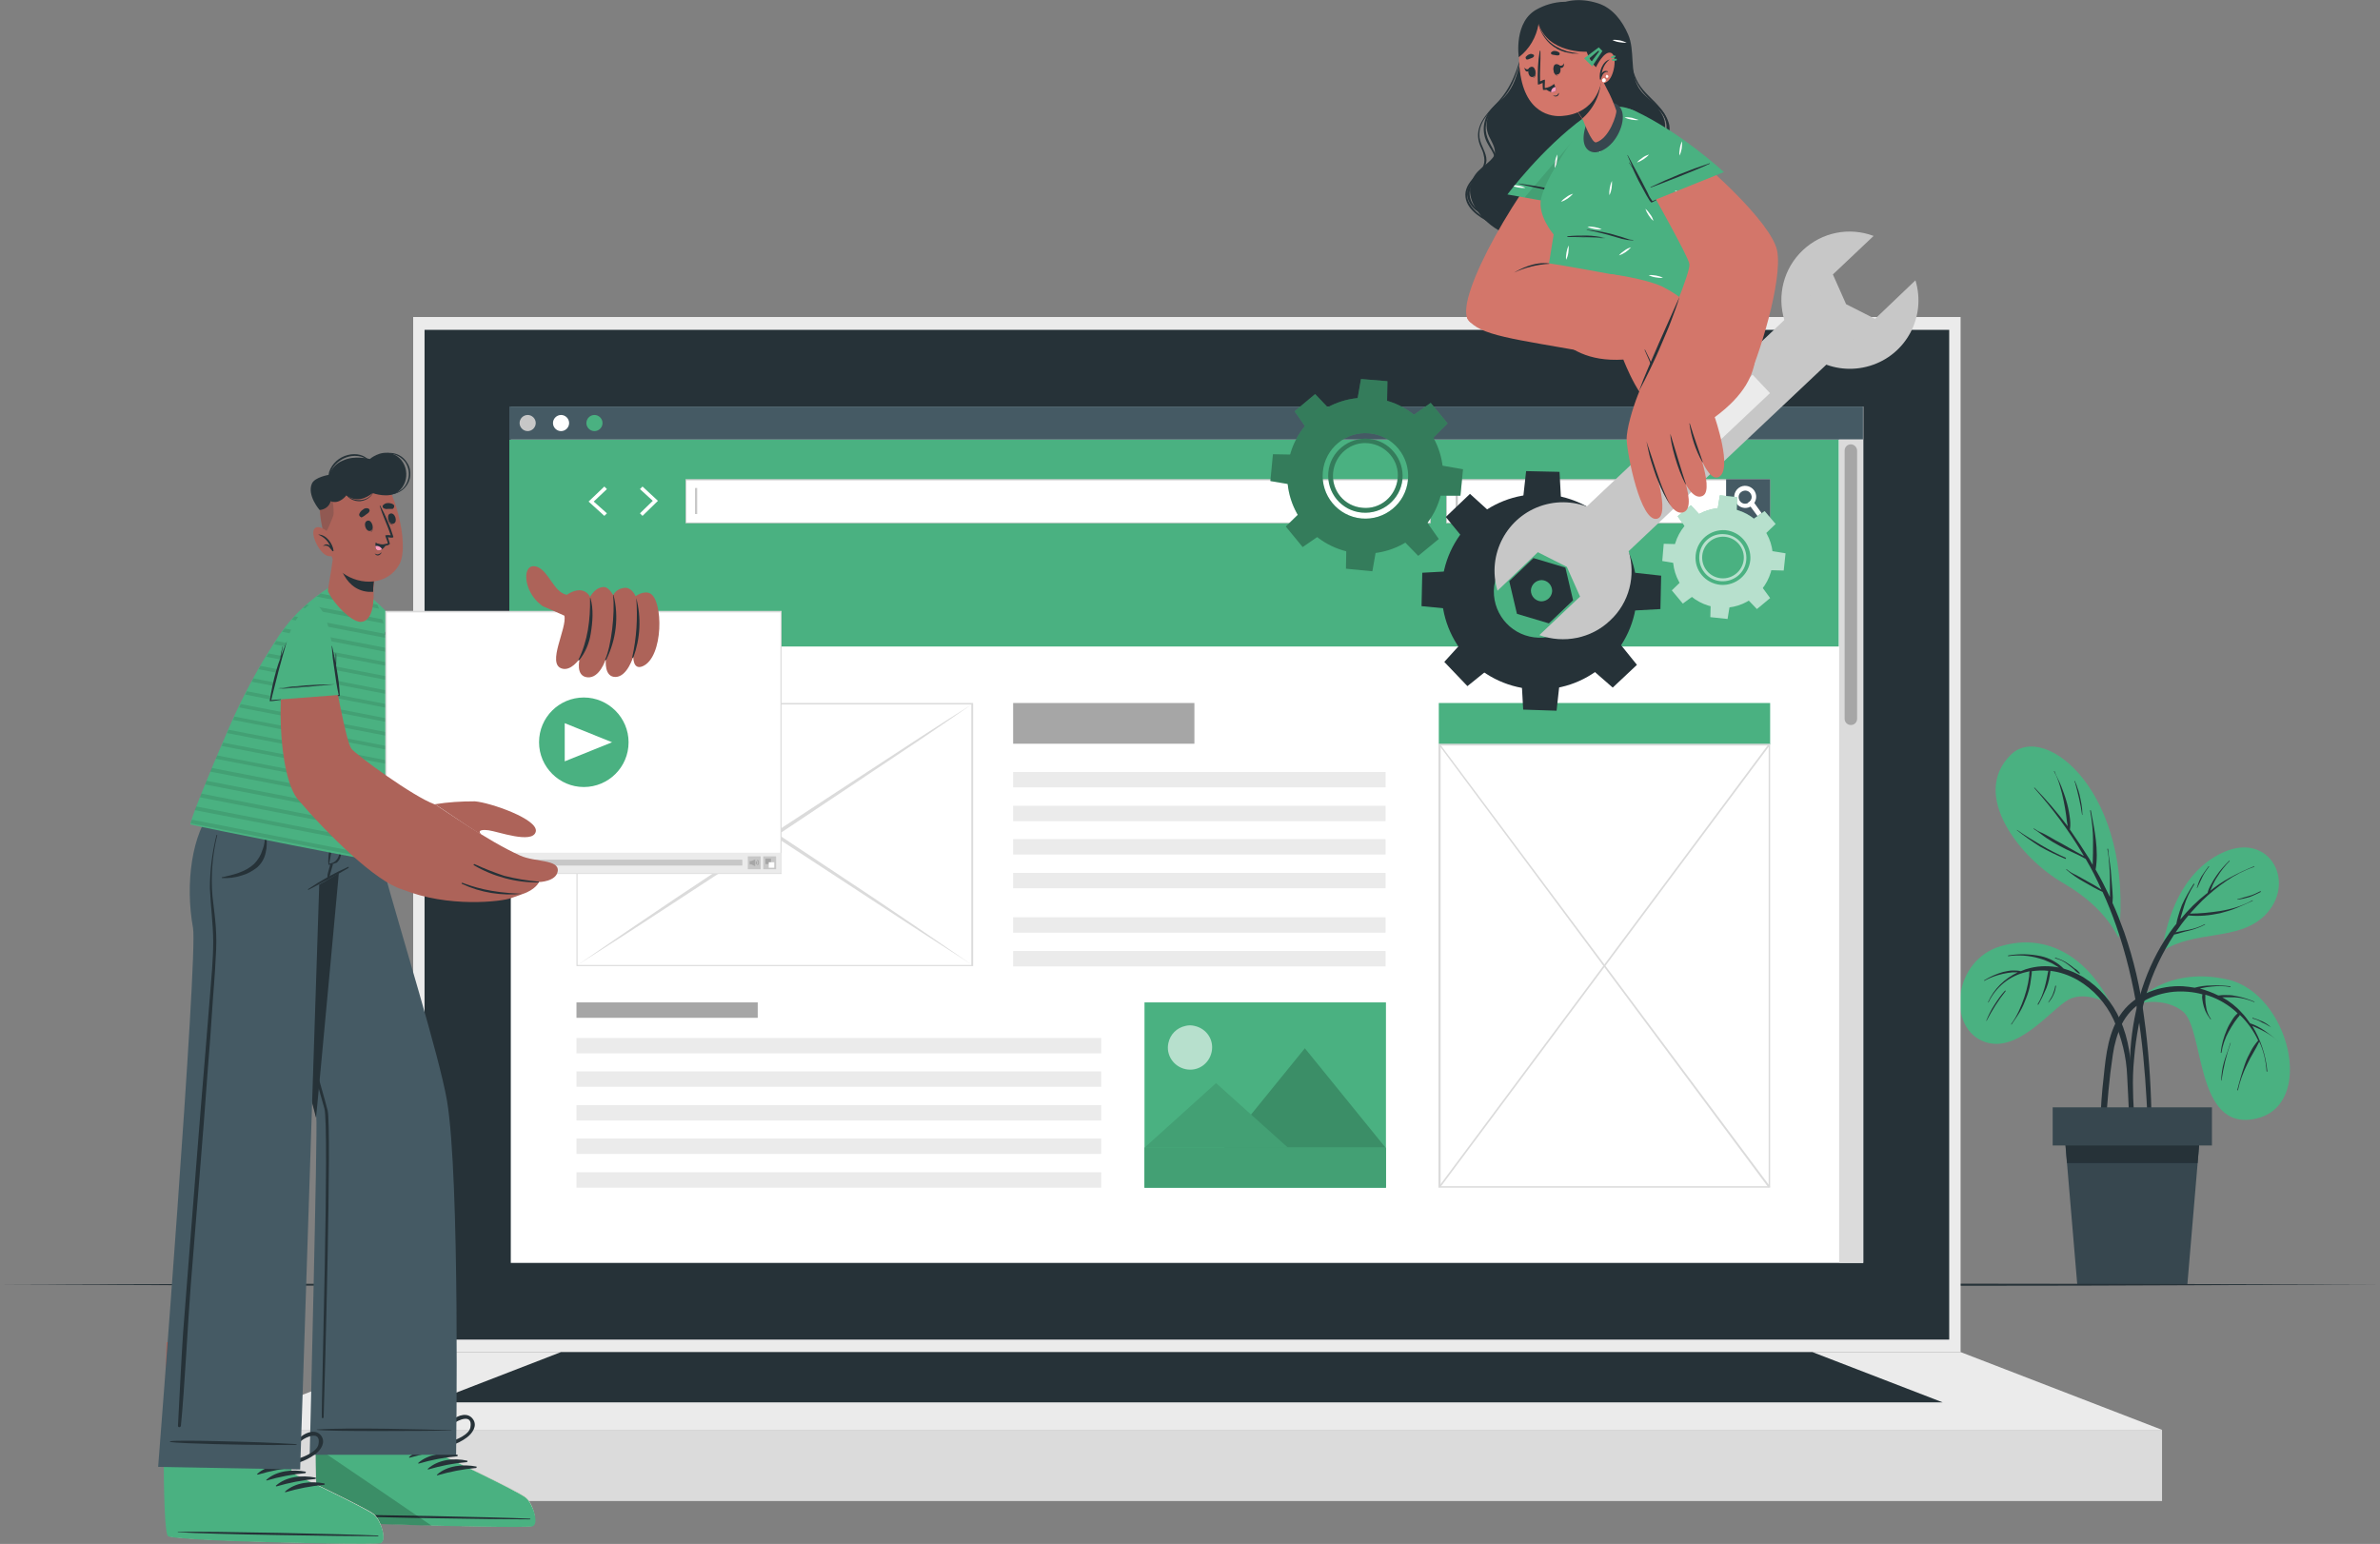 <?xml version="1.0" encoding="utf-8"?>
<!-- Generator: Adobe Illustrator 25.1.0, SVG Export Plug-In . SVG Version: 6.00 Build 0)  -->
<svg version="1.1" id="Layer_1" xmlns="http://www.w3.org/2000/svg" xmlns:xlink="http://www.w3.org/1999/xlink" x="0px" y="0px"
	 viewBox="0 0 648.6 420.8" style="enable-background:new 0 0 648.6 420.8;" xml:space="preserve">
<rect x="0" y="0" width="648.6" height="420.8" fill="#808080" stroke="none"/>
<style type="text/css">
	.st0{fill:#4AB181;}
	.st1{fill:#263238;}
	.st2{fill:#37474F;}
	.st3{fill:#EBEBEB;}
	.st4{fill:#DBDBDB;}
	.st5{fill:#FFFFFF;}
	.st6{fill:#455A64;}
	.st7{fill:#C7C7C7;}
	.st8{fill:#A6A6A6;}
	.st9{opacity:0.6;fill:#FFFFFF;enable-background:new    ;}
	.st10{opacity:0.2;enable-background:new    ;}
	.st11{opacity:0.1;enable-background:new    ;}
	.st12{opacity:0.3;}
	.st13{opacity:0.6;}
	.st14{fill:#D3766A;}
	.st15{fill:#FF9BBC;}
	.st16{fill:#AD6359;}
	.st17{opacity:0.1;}
	.st18{opacity:0.2;fill:#263238;enable-background:new    ;}
</style>
<g id="freepik--Plant--inject-13">
	<path class="st0" d="M575.4,274c-6.4-13.1-17.6-19.9-30.2-16.1c-12.6,3.7-14.6,21.3-5.2,25.7c9.4,4.4,18.8-8.5,23.8-11.2
		C568.8,269.8,575.4,274,575.4,274z"/>
	<path class="st1" d="M581.5,309c0-1.6-0.1-3.2-0.2-4.7l-0.3-9.5c-0.2-5.8-0.8-11.5-3.2-16.8c-2.1-4.8-5.6-8.9-10.1-11.7
		c-1.7-1-3.5-1.8-5.3-2.3c-1.7-1.7-3.9-2.9-6.2-3.4c-2.9-0.6-5.9-0.7-8.9-0.2c-0.1,0-0.1,0.2,0,0.2c2.8-0.4,5.7-0.2,8.4,0.6
		c1.2,0.3,2.3,0.8,3.4,1.3c0.7,0.4,1.4,0.8,2,1.2c-2.5-0.5-5.2-0.5-7.7,0.1c-0.9,0.2-1.8,0.5-2.7,0.9c-0.7-0.2-1.4-0.2-2.1-0.2
		c-0.9,0-1.8,0.2-2.7,0.4c-1.8,0.5-3.6,1.3-5.2,2.3c0,0,0,0.1,0,0.1c0,0,0.1,0,0.1,0l0,0c1.6-0.9,3.3-1.5,5.1-1.9
		c0.9-0.2,1.7-0.3,2.6-0.4c0.5,0,1,0,1.4,0c-3.6,1.7-6.5,4.5-8.1,8.1c0,0.1,0.1,0.2,0.1,0.1c2-4.2,5.8-7.3,10.4-8.3
		c0.3-0.1,0.6-0.1,0.8-0.2c-0.1,0.4-0.1,0.8-0.1,1.3c-0.1,0.6-0.2,1.3-0.3,1.9c-0.5,2.6-1.4,5.2-2.5,7.6c-0.6,1.3-1.3,2.5-2.1,3.6
		c-0.1,0.1,0.1,0.2,0.1,0.1c0.8-1.2,1.6-2.3,2.3-3.5c0.7-1.2,1.2-2.4,1.7-3.7c0.5-1.3,0.9-2.6,1.1-3.9c0.1-0.7,0.2-1.4,0.3-2.1
		c0.1-0.4,0.1-0.9,0.1-1.3c1.5-0.2,3-0.3,4.5-0.1c-0.6,3.1-1.2,6.4-2.9,9.1c0,0.1,0.1,0.2,0.2,0.1c0.8-1.4,1.5-2.9,2.2-4.5
		c0.6-1.5,0.9-3.1,1.1-4.7c2.6,0.3,5.1,1.2,7.4,2.5c4.3,2.5,7.7,6.3,9.8,10.8c2.2,4.9,3.5,10.1,3.7,15.4c0.4,6.7,0.5,13.5,1.2,20.2
		c0,0.4,0.7,0.6,0.8,0.1C581.6,312,581.7,310.5,581.5,309z"/>
	<path class="st1" d="M566.8,265.2c-0.4-0.5-0.9-1-1.5-1.3c-0.5-0.4-1.1-0.9-1.6-1.2c-1.1-0.8-2.3-1.3-3.6-1.7c-0.1,0-0.1,0.1,0,0.2
		c1.3,0.3,2.5,0.9,3.6,1.8c0.5,0.4,1,0.8,1.5,1.2c0.4,0.5,0.9,0.9,1.5,1.2C566.7,265.4,566.8,265.3,566.8,265.2z"/>
	<path class="st1" d="M546.4,270c-1.1,1.2-2,2.5-2.9,3.9c-0.9,1.4-1.6,2.8-2.2,4.3c0,0,0,0.1,0.1,0c1.5-2.9,3.2-5.6,5.2-8.1
		C546.6,270,546.4,269.9,546.4,270z"/>
	<path class="st1" d="M560.1,268.7c-0.1,0.8-0.4,1.6-0.7,2.4c-0.3,0.7-0.8,1.4-1.2,2.1c0,0,0,0.1,0.1,0c1.1-1.3,1.8-2.8,2-4.5
		C560.3,268.6,560.2,268.6,560.1,268.7z"/>
	<path class="st0" d="M580.7,274.3c0,0,9-11.4,26.5-7.3c16.6,3.8,24.2,34.3,7.5,37.9s-13.8-24.5-19.9-29.3
		C590.3,272.1,583.8,272.8,580.7,274.3z"/>
	<path class="st1" d="M620.6,283.6c-1.1-1-2.3-1.9-3.6-2.8c-1.2-0.8-2.5-1.5-3.8-1.9c-0.7-1-1.4-2-2.3-2.9c-1.5-1.7-3.3-3.1-5.3-4.2
		c0.2,0,0.3,0,0.5,0c0.9,0,1.8,0,2.8,0c1.9,0.1,3.7,0.6,5.4,1.3c0,0,0.1,0,0.1,0c0,0,0-0.1,0-0.1c-1.7-0.7-3.5-1.3-5.4-1.6
		c-0.9-0.2-1.8-0.2-2.7-0.2c-0.5,0-1,0-1.5,0.1h-0.3c-1.6-0.8-3.3-1.4-5-1.9l0.5-0.1c0.9-0.2,1.7-0.3,2.6-0.4
		c1.7-0.2,3.5-0.2,5.2,0.1c0,0,0.1-0.1,0.1-0.1c0,0,0,0-0.1-0.1c-1.8-0.2-3.5-0.3-5.3-0.2c-1.5,0-2.9,0.2-4.4,0.6
		c-1.1-0.2-2.1-0.3-3.2-0.4c-6.1-0.3-12.7,2-16.5,7s-4.5,11.7-5.1,17.7c-1,8.4-1.2,16.9-0.7,25.4c0,0.5,0.7,0.4,0.8-0.1
		c0.2-7.2,0.5-14.4,1.2-21.5c0.3-3.3,0.7-6.6,1.2-9.9c0.4-2.8,1.2-5.6,2.4-8.2c1.3-2.6,3.4-4.9,5.9-6.3c2.6-1.5,5.4-2.3,8.3-2.6
		c2.6-0.2,5.3,0,7.8,0.7c-0.1,0.5-0.1,1,0,1.5c0.1,0.6,0.2,1.3,0.4,1.9c0.2,0.6,0.4,1.2,0.7,1.7c0.3,0.6,0.7,1.1,1.1,1.7
		c0,0.1,0.2,0,0.1-0.1c-0.7-1-1.2-2.2-1.3-3.4c-0.1-0.6-0.2-1.2-0.2-1.8c0-0.5,0-0.9,0-1.4c2.8,0.8,5.4,2.2,7.6,4
		c0.4,0.3,0.8,0.7,1.2,1.1c-0.6,0.5-1.1,1.1-1.5,1.8c-0.6,0.9-1.1,1.8-1.5,2.8c-0.8,1.9-1.4,4-1.6,6.1c0,0.1,0.2,0.1,0.2,0
		c0.3-2,1-4,2-5.8c0.5-0.9,1-1.7,1.6-2.6c0.3-0.4,0.6-0.8,0.9-1.2c0.2-0.2,0.4-0.4,0.5-0.7c2.1,2,3.8,4.4,5,7l0,0
		c-0.8,0.9-1.5,1.9-2,2.9c-0.6,1.1-1.2,2.3-1.6,3.5c-0.8,2.3-1.5,4.7-2.1,7.1c0,0.1,0.2,0.1,0.2,0c0.5-2.4,1.4-4.8,2.5-7
		c0.5-1.1,1.1-2.2,1.7-3.2c0.6-1,1.1-2,1.6-3c1.2,2.5,1.8,5.3,2,8.1c0,0.1,0.2,0.1,0.2,0c-0.4-4.4-1.8-8.6-4.1-12.4
		c1.1,0.5,2.1,0.9,3.2,1.5c1.3,0.7,2.5,1.5,3.6,2.5C620.6,283.8,620.7,283.7,620.6,283.6z"/>
	<path class="st1" d="M607.8,284.3c-0.5,1.7-1.2,3.4-1.7,5.1c-0.5,1.7-0.7,3.4-0.8,5.1c0,0,0.1,0,0.1,0c0.5-3.5,1.3-6.9,2.5-10.2
		c0,0,0-0.1,0-0.1C607.9,284.2,607.9,284.2,607.8,284.3C607.8,284.2,607.8,284.3,607.8,284.3z"/>
	<path class="st1" d="M618.9,280c-0.7-0.7-1.5-1.2-2.3-1.6c-0.9-0.4-1.8-0.7-2.7-1c-0.1,0-0.1,0.1,0,0.2c0.9,0.2,1.8,0.6,2.6,1.1
		C617.3,279,618.1,279.5,618.9,280C618.9,280.1,618.9,280,618.9,280C618.9,280,618.9,280,618.9,280z"/>
	<path class="st0" d="M589.3,259.2c0,0,1.7-20.4,16.8-27c12.7-5.5,19.9,8.7,11,17.4C609.8,256.6,598.2,253.4,589.3,259.2z"/>
	<path class="st1" d="M614.3,236.1c-2.3,0.9-4.6,2-6.8,3.2c-1.8,1-3.6,2.2-5.2,3.5c0.3-0.5,0.5-1.1,0.7-1.6c0.4-0.8,0.8-1.6,1.3-2.3
		c0.9-1.5,2.1-3,3.3-4.2c0.1-0.1,0-0.2-0.1-0.1c-1.3,1.3-2.5,2.6-3.5,4.1c-0.5,0.7-1,1.5-1.4,2.3c-0.4,0.7-0.8,1.5-1,2.4l-0.2,0.1
		c-2.7,2.1-5.1,4.5-7.2,7.1c0-0.2,0.1-0.4,0.1-0.6c0.3-1,0.6-2,0.9-3c0.6-2.1,1.6-4.1,2.8-6c0.1-0.1-0.1-0.2-0.2-0.1
		c-1.2,1.9-2.3,3.8-3.2,5.8c-0.4,1-0.7,2-1,3c-0.2,0.7-0.4,1.4-0.5,2.1c-0.7,0.8-1.3,1.7-1.9,2.5c-6.5,9.3-9.8,20.5-10.6,31.7
		c-0.2,3.3-0.3,6.7-0.2,10.1c0,3.4,0.3,6.8,0.9,10.1c0,0.2,0.4,0.1,0.4-0.1c-0.1-3-0.4-5.9-0.4-8.8c-0.1-2.9,0-5.9,0.3-8.9
		c0.5-5.9,1.6-11.7,3.3-17.4c1.7-5.8,4.3-11.2,7.6-16.3c0.6-0.1,1.3-0.3,1.9-0.5s1.5-0.4,2.3-0.6c1.5-0.4,2.9-0.9,4.2-1.6
		c0.1,0,0-0.2-0.1-0.1c-1.3,0.7-2.8,1.2-4.3,1.5c-1.2,0.2-2.4,0.4-3.6,0.7c1.1-1.6,2.3-3.2,3.5-4.6c2.9,0.3,5.8,0,8.6-0.6
		c1.5-0.4,3-0.8,4.4-1.4c1.5-0.6,3-1.3,4.5-2c0.1,0,0-0.2-0.1-0.1c-2.7,1.5-5.7,2.4-8.8,2.9c-2.7,0.4-5.4,0.7-8.2,0.7
		c1.1-1.2,2.2-2.4,3.4-3.6c4-3.8,8.7-7.3,14-9.1C614.4,236.2,614.4,236,614.3,236.1z"/>
	<path class="st1" d="M601.9,236.1c-0.7,0.9-1.3,1.8-1.9,2.7c-0.6,1-1,2.1-1.3,3.2c0,0,0.1,0.1,0.1,0c0.5-1,0.9-2,1.4-3
		c0.5-1,1.1-1.9,1.8-2.8C602.1,236.2,602,236,601.9,236.1z"/>
	<path class="st1" d="M616,242.9c-1,0.5-2,1-3.1,1.3c-1,0.3-2.1,0.6-3.2,0.9c0,0,0,0.1,0,0.1c1.1-0.1,2.2-0.4,3.3-0.7
		c1.1-0.4,2.1-0.9,3.1-1.4C616.2,243,616.1,242.9,616,242.9z"/>
	<path class="st0" d="M577.4,255.5c-0.1,0.9-2.3-7.4-15.1-14.8c-11.7-6.7-25.6-24.1-14.2-35.1C557.4,196.7,581.7,216.1,577.4,255.5z
		"/>
	<path class="st1" d="M586.3,303c-0.2-8.6-0.8-17.3-2-25.8c-1-7.9-2.8-15.6-5.4-23.1c-1-2.7-2-5.4-3.2-8c0.1-1,0.1-2,0-3
		c-0.1-1.3-0.2-2.6-0.3-3.9s-0.2-2.6-0.4-3.9s-0.4-2.6-0.5-3.9c0,0,0-0.1-0.1-0.1c0,0-0.1,0-0.1,0.1c0,0,0,0,0,0
		c0.3,1.4,0.4,2.8,0.5,4.1c0.1,1.3,0.2,2.5,0.2,3.8c0,1.3,0,2.5,0,3.8c0,0.5,0,0.9,0,1.4c-1.2-2.5-2.5-5.1-3.9-7.5
		c0.9-5.3-0.3-10.9-1.3-16.1c0-0.1-0.2-0.1-0.2,0c0.5,2.7,0.8,5.5,0.8,8.2c0,2.2,0,4.4-0.1,6.6c-0.3-0.5-0.6-1-0.9-1.6
		c-1.7-2.7-3.5-5.4-5.3-8c0.2-1.3,0.1-2.5-0.1-3.8c-0.2-1.4-0.5-2.8-0.9-4.1c-0.4-1.4-0.9-2.7-1.4-4c-0.5-1.3-1.3-2.6-1.8-4
		c0,0-0.1-0.1-0.1,0c0,0-0.1,0.1,0,0.1c0.7,1.3,1.2,2.6,1.6,4c0.4,1.3,0.7,2.6,1,4c0.3,1.4,0.5,2.7,0.7,4.1c0.1,0.9,0.2,1.8,0.4,2.8
		c-2.8-3.7-5.8-7.2-9-10.5c-0.1-0.1-0.2,0-0.1,0.1c4.9,5.5,9.3,11.4,13.1,17.8l0.4,0.7c-0.7-0.4-1.5-0.8-2.2-1.2l-3.7-2.1
		c-1.2-0.6-2.4-1.3-3.6-2c-0.6-0.3-1.2-0.7-1.9-1c-0.8-0.3-1.5-0.7-2.2-1.2c0,0-0.1,0-0.1,0c0,0,0,0.1,0,0.1c0,0,0,0,0,0
		c1.2,0.7,2.3,1.7,3.5,2.5c1.2,0.8,2.4,1.5,3.7,2.2c2.3,1.3,4.8,2.2,7,3.5c1.6,2.7,3,5.5,4.3,8.4c-1.3-0.9-2.7-1.7-4.2-2.5
		c-0.9-0.5-1.8-1-2.7-1.5c-0.9-0.4-1.8-0.9-2.6-1.6c0,0-0.1,0-0.1,0s0,0.1,0,0.1l0,0c1.5,1.3,3.2,2.5,4.9,3.4c1.7,1,3.3,1.9,5,2.7
		c1.4,3,2.6,6.1,3.7,9.2c5.4,15.3,7.4,31.5,8.3,47.7c0.3,4.8,0.4,9.6,0.5,14.4c0.1,4.8-0.2,9.6-0.2,14.4c0,0.1,0.2,0.2,0.2,0
		c0.6-4.3,0.7-8.6,0.9-12.9C586.4,311.7,586.4,307.4,586.3,303z"/>
	<path class="st1" d="M563,233.8c-2.3-1-4.6-2.2-6.8-3.5c-2.2-1.3-4.4-2.6-6.5-4.1c0,0-0.1,0,0,0.1c2,1.6,4,3,6.2,4.4
		c2.3,1.3,4.6,2.4,7,3.4C563,234,563.1,233.8,563,233.8z"/>
	<path class="st1" d="M566.7,216.5c-0.2-0.7-0.4-1.5-0.7-2.2c0,0,0-0.1,0-0.1c-0.2-0.4-0.3-0.8-0.5-1.2c0-0.1,0-0.1-0.1-0.1
		l-0.1-0.2c0,0-0.1,0,0,0c0,0,0.1,0.3,0.1,0.4c0,0.1,0,0.2,0.1,0.2c0.8,2.9,1.5,5.8,1.9,8.7c0,0,0,0.1,0,0.1s0.1,0,0.1,0
		c0,0,0,0,0-0.1C567.5,220.1,567.1,218.3,566.7,216.5z"/>
	<polygon class="st2" points="599.8,306.2 598.9,317 596.1,350.1 566.1,350.1 563.3,317 562.4,306.2 	"/>
	<polygon class="st1" points="599.8,306.2 598.9,317 563.3,317 562.4,306.2 	"/>
	<rect x="559.4" y="301.8" class="st2" width="43.4" height="10.4"/>
</g>
<g id="freepik--Floor--inject-13">
	<polygon class="st1" points="0,350.1 81.1,349.9 162.1,349.8 324.3,349.6 486.4,349.8 567.5,349.9 648.6,350.1 567.5,350.4 
		486.4,350.5 324.3,350.6 162.1,350.5 81.1,350.4 	"/>
</g>
<g id="freepik--character-2--inject-13">
	<rect x="112.6" y="86.4" class="st3" width="421.7" height="282.1"/>
	<rect x="115.7" y="89.9" class="st1" width="415.5" height="275.2"/>
	<rect x="57.7" y="389.7" class="st4" width="531.5" height="19.4"/>
	<polygon class="st3" points="57.7,389.7 112.6,368.5 534.3,368.5 589.2,389.7 	"/>
	<polygon class="st1" points="117.5,382.2 152.9,368.5 493.9,368.5 529.4,382.2 	"/>
	<rect x="139.2" y="110.8" class="st5" width="368.6" height="233.4"/>
	<rect x="138.8" y="119.8" class="st0" width="362.3" height="56.4"/>
	<rect x="138.8" y="110.8" class="st6" width="368.9" height="9"/>
	<path class="st7" d="M146,115.3c0,1.2-1,2.2-2.2,2.2c-1.2,0-2.2-1-2.2-2.2c0-1.2,1-2.2,2.2-2.2c0,0,0,0,0,0
		C145,113.1,146,114.1,146,115.3z"/>
	<path class="st5" d="M155.1,115.3c0,1.2-1,2.2-2.2,2.2c-1.2,0-2.2-1-2.2-2.2c0-1.2,1-2.2,2.2-2.2c0,0,0,0,0,0
		C154.1,113.1,155.1,114.1,155.1,115.3z"/>
	<path class="st0" d="M164.2,115.3c0,1.2-1,2.2-2.2,2.2c-1.2,0-2.2-1-2.2-2.2c0-1.2,1-2.2,2.2-2.2c0,0,0,0,0,0
		C163.2,113.1,164.2,114.1,164.2,115.3z"/>
	<rect x="501.2" y="119.8" class="st4" width="6.5" height="224.4"/>
	<path class="st8" d="M504.4,197.6L504.4,197.6c-0.9,0-1.7-0.7-1.7-1.7c0,0,0,0,0,0v-73.1c0-0.9,0.7-1.7,1.7-1.7c0,0,0,0,0,0l0,0
		c0.9,0,1.7,0.8,1.7,1.7l0,0v73.1C506.1,196.8,505.4,197.6,504.4,197.6L504.4,197.6z"/>
	<rect x="394.2" y="130.7" class="st5" width="88.1" height="11.8"/>
	<path class="st7" d="M482.4,142.6h-88.3v-12h88.3V142.6z M394.3,142.4h87.9v-11.5h-87.9L394.3,142.4z"/>
	<rect x="470.4" y="130.6" class="st6" width="12" height="12"/>
	<path class="st5" d="M480.1,139.9l-1.1,0.8l-2-2.7l-0.7-1c0.2-0.1,0.3-0.1,0.4-0.2c0.2-0.2,0.4-0.4,0.6-0.7l0.8,1L480.1,139.9z"/>
	<path class="st5" d="M478,133.6c-1-1.3-2.9-1.6-4.2-0.6s-1.6,2.9-0.6,4.2c0.9,1.2,2.5,1.6,3.8,0.9c0.1-0.1,0.3-0.2,0.4-0.3
		c0.2-0.2,0.4-0.4,0.6-0.6C478.8,136.1,478.8,134.7,478,133.6z M476.7,136.9c-0.8,0.6-1.9,0.5-2.5-0.3s-0.5-1.9,0.3-2.5
		c0.8-0.6,1.9-0.5,2.5,0.3c0.4,0.5,0.5,1.2,0.2,1.8C477.2,136.4,477,136.7,476.7,136.9L476.7,136.9z"/>
	<rect x="396.7" y="133" class="st7" width="0.6" height="7.1"/>
	<rect x="186.9" y="130.7" class="st5" width="202.9" height="11.8"/>
	<path class="st7" d="M389.9,142.6H186.8v-12h203.1V142.6z M187,142.4h202.7v-11.5H187V142.4z"/>
	<rect x="189.4" y="133" class="st7" width="0.6" height="7.1"/>
	<polygon class="st5" points="164.7,140.6 160.4,136.7 164.7,132.6 165.4,133.3 161.8,136.7 165.4,139.9 	"/>
	<polygon class="st5" points="175.1,132.6 179.3,136.5 175.1,140.6 174.4,139.9 177.9,136.5 174.4,133.3 	"/>
	<rect x="311.9" y="273.2" class="st0" width="65.8" height="50.5"/>
	<path class="st9" d="M318.4,284.3c-0.7,3.2,1.4,6.4,4.7,7.1s6.4-1.4,7.1-4.7s-1.4-6.4-4.7-7.1c-0.8-0.2-1.6-0.2-2.4,0
		C320.7,280.1,318.9,281.9,318.4,284.3z"/>
	<polygon class="st0" points="333.6,312.8 377.6,312.8 355.6,285.7 	"/>
	<polygon class="st10" points="333.6,312.8 377.6,312.8 355.6,285.7 	"/>
	<polygon class="st0" points="311.9,312.8 351,312.8 331.4,295.2 	"/>
	<polygon class="st11" points="311.9,312.8 351,312.8 331.4,295.2 	"/>
	<rect x="311.9" y="312.8" class="st0" width="65.8" height="10.9"/>
	<rect x="311.9" y="312.8" class="st11" width="65.8" height="10.9"/>
	<rect x="157.1" y="273.2" class="st8" width="49.4" height="4.2"/>
	<rect x="157.1" y="282.9" class="st3" width="143" height="4.2"/>
	<rect x="157.1" y="292" class="st3" width="143" height="4.2"/>
	<rect x="157.1" y="301.2" class="st3" width="143" height="4.2"/>
	<rect x="157.1" y="310.3" class="st3" width="143" height="4.2"/>
	<rect x="157.1" y="319.5" class="st3" width="143" height="4.2"/>
	<rect x="276.1" y="191.6" class="st8" width="49.4" height="11.1"/>
	<rect x="276.1" y="210.4" class="st3" width="101.5" height="4.2"/>
	<rect x="276.1" y="219.6" class="st3" width="101.5" height="4.2"/>
	<rect x="276.1" y="228.7" class="st3" width="101.5" height="4.2"/>
	<rect x="276.1" y="237.9" class="st3" width="101.5" height="4.2"/>
	<rect x="276.1" y="250" class="st3" width="101.5" height="4.2"/>
	<rect x="276.1" y="259.2" class="st3" width="101.5" height="4.2"/>
	<rect x="392.1" y="191.6" class="st0" width="90.3" height="11.3"/>
	<rect x="392.3" y="203" class="st5" width="89.9" height="120.5"/>
	<path class="st4" d="M482.4,323.7h-90.4v-121h90.4V323.7z M392.6,323.3h89.4V203.2h-89.4L392.6,323.3z"/>
	<polygon class="st4" points="392.5,323.6 392.1,323.4 481.9,202.9 482.4,203 	"/>
	<polygon class="st4" points="481.9,323.6 392.1,203 392.5,202.9 482.4,323.4 	"/>
	<rect x="157.3" y="191.8" class="st5" width="107.7" height="71.3"/>
	<path class="st4" d="M157.1,263.3v-0.2v-71.5h0.2h107.9v71.7H265H157.1z M157.4,192V263h107.3V192L157.4,192z"/>
	<path class="st4" d="M157.4,192c9.1,5.7,18.1,11.6,27.1,17.4l26.9,17.6l26.8,17.8l13.3,9l13.3,9.1l-13.5-8.7l-13.5-8.8l-26.9-17.6
		l-26.8-17.8C175.2,204.1,166.3,198.1,157.4,192z"/>
	<path class="st4" d="M264.8,192c-8.8,6.1-17.7,12.1-26.6,18l-26.8,17.9l-26.9,17.6l-13.5,8.8l-13.6,8.7l13.3-9.1l13.3-9l26.8-17.8
		l26.9-17.6C246.7,203.6,255.7,197.7,264.8,192z"/>
	<path class="st0" d="M371.1,139.7c5.5,0.5,10.5-3.6,11-9.1c0.5-5.5-3.6-10.5-9.1-11c-5.5-0.5-10.5,3.6-11,9.1
		C361.5,134.3,365.6,139.2,371.1,139.7C371.1,139.7,371.1,139.7,371.1,139.7z M363.3,128.8c0.5-4.9,4.8-8.5,9.6-8
		c4.9,0.5,8.5,4.8,8,9.6c-0.5,4.9-4.8,8.5-9.6,8c0,0,0,0,0,0C366.4,138,362.8,133.7,363.3,128.8z M371.1,139.7
		c5.5,0.5,10.5-3.6,11-9.1c0.5-5.5-3.6-10.5-9.1-11c-5.5-0.5-10.5,3.6-11,9.1C361.5,134.3,365.6,139.2,371.1,139.7
		C371.1,139.7,371.1,139.7,371.1,139.7z M363.3,128.8c0.5-4.9,4.8-8.5,9.6-8c4.9,0.5,8.5,4.8,8,9.6c-0.5,4.9-4.8,8.5-9.6,8
		c0,0,0,0,0,0C366.4,138,362.8,133.7,363.3,128.8z M371.1,139.7c5.5,0.5,10.5-3.6,11-9.1c0.5-5.5-3.6-10.5-9.1-11
		c-5.5-0.5-10.5,3.6-11,9.1C361.5,134.3,365.6,139.2,371.1,139.7C371.1,139.7,371.1,139.7,371.1,139.7z M363.3,128.8
		c0.5-4.9,4.8-8.5,9.6-8c4.9,0.5,8.5,4.8,8,9.6c-0.5,4.9-4.8,8.5-9.6,8c0,0,0,0,0,0C366.4,138,362.8,133.7,363.3,128.8z
		 M370.1,150.8c11.7,1.1,22.1-7.5,23.1-19.2c1.1-11.7-7.5-22.1-19.2-23.1c-11.7-1.1-22.1,7.5-23.1,19.2c0,0,0,0,0,0
		C349.8,139.4,358.4,149.7,370.1,150.8L370.1,150.8z M360.5,128.6c0.6-6.4,6.3-11.1,12.7-10.5c6.4,0.6,11.1,6.3,10.5,12.7
		c-0.6,6.4-6.3,11.1-12.7,10.5C364.6,140.7,359.9,135,360.5,128.6L360.5,128.6z M362.1,128.7c-0.5,5.5,3.6,10.5,9.1,11
		c5.5,0.5,10.5-3.6,11-9.1c0.5-5.5-3.6-10.5-9.1-11C367.5,119.1,362.6,123.1,362.1,128.7C362,128.7,362,128.7,362.1,128.7
		L362.1,128.7z M363.3,128.8c0.5-4.9,4.8-8.5,9.6-8c4.9,0.5,8.5,4.8,8,9.6c-0.5,4.9-4.8,8.5-9.6,8c0,0,0,0,0,0
		C366.4,138,362.8,133.7,363.3,128.8z M371.1,139.7c5.5,0.5,10.5-3.6,11-9.1c0.5-5.5-3.6-10.5-9.1-11c-5.5-0.5-10.5,3.6-11,9.1
		C361.5,134.3,365.6,139.2,371.1,139.7C371.1,139.7,371.1,139.7,371.1,139.7z M363.3,128.8c0.5-4.9,4.8-8.5,9.6-8
		c4.9,0.5,8.5,4.8,8,9.6c-0.5,4.9-4.8,8.5-9.6,8c0,0,0,0,0,0C366.4,138,362.8,133.7,363.3,128.8z M371.1,139.7
		c5.5,0.5,10.5-3.6,11-9.1c0.5-5.5-3.6-10.5-9.1-11c-5.5-0.5-10.5,3.6-11,9.1C361.5,134.3,365.6,139.2,371.1,139.7
		C371.1,139.7,371.1,139.7,371.1,139.7z M363.3,128.8c0.5-4.9,4.8-8.5,9.6-8c4.9,0.5,8.5,4.8,8,9.6c-0.5,4.9-4.8,8.5-9.6,8
		c0,0,0,0,0,0C366.4,138,362.8,133.7,363.3,128.8z"/>
	<polygon class="st0" points="369.9,109 378,109.7 378.1,103.9 370.9,103.3 	"/>
	<polygon class="st0" points="385.1,113.2 390.4,119.5 394.5,115.4 389.9,109.8 	"/>
	<polygon class="st0" points="393,126.9 392.2,135.1 398,135.1 398.7,127.9 	"/>
	<polygon class="st0" points="388.8,142.2 382.5,147.4 386.5,151.5 392.1,146.9 	"/>
	<polygon class="st0" points="375,150 366.9,149.2 366.8,155 374,155.7 	"/>
	<polygon class="st0" points="359.8,145.8 354.5,139.5 350.4,143.5 355,149.1 	"/>
	<polygon class="st0" points="352,132.1 352.7,123.9 346.9,123.8 346.2,131.1 	"/>
	<polygon class="st0" points="356.1,116.8 362.4,111.6 358.4,107.4 352.8,112.1 	"/>
	<g class="st12">
		<path d="M371.1,139.7c5.5,0.5,10.5-3.6,11-9.1c0.5-5.5-3.6-10.5-9.1-11c-5.5-0.5-10.5,3.6-11,9.1
			C361.5,134.3,365.6,139.2,371.1,139.7C371.1,139.7,371.1,139.7,371.1,139.7z M363.3,128.8c0.5-4.9,4.8-8.5,9.6-8
			c4.9,0.5,8.5,4.8,8,9.6c-0.5,4.9-4.8,8.5-9.6,8c0,0,0,0,0,0C366.4,138,362.8,133.7,363.3,128.8z M371.1,139.7
			c5.5,0.5,10.5-3.6,11-9.1c0.5-5.5-3.6-10.5-9.1-11c-5.5-0.5-10.5,3.6-11,9.1C361.5,134.3,365.6,139.2,371.1,139.7
			C371.1,139.7,371.1,139.7,371.1,139.7z M363.3,128.8c0.5-4.9,4.8-8.5,9.6-8c4.9,0.5,8.5,4.8,8,9.6c-0.5,4.9-4.8,8.5-9.6,8
			c0,0,0,0,0,0C366.4,138,362.8,133.7,363.3,128.8z M371.1,139.7c5.5,0.5,10.5-3.6,11-9.1c0.5-5.5-3.6-10.5-9.1-11
			c-5.5-0.5-10.5,3.6-11,9.1C361.5,134.3,365.6,139.2,371.1,139.7C371.1,139.7,371.1,139.7,371.1,139.7z M363.3,128.8
			c0.5-4.9,4.8-8.5,9.6-8c4.9,0.5,8.5,4.8,8,9.6c-0.5,4.9-4.8,8.5-9.6,8c0,0,0,0,0,0C366.4,138,362.8,133.7,363.3,128.8z
			 M370.1,150.8c11.7,1.1,22.1-7.5,23.1-19.2c1.1-11.7-7.5-22.1-19.2-23.1c-11.7-1.1-22.1,7.5-23.1,19.2c0,0,0,0,0,0
			C349.8,139.4,358.4,149.7,370.1,150.8L370.1,150.8z M360.5,128.6c0.6-6.4,6.3-11.1,12.7-10.5c6.4,0.6,11.1,6.3,10.5,12.7
			c-0.6,6.4-6.3,11.1-12.7,10.5C364.6,140.7,359.9,135,360.5,128.6L360.5,128.6z M362.1,128.7c-0.5,5.5,3.6,10.5,9.1,11
			c5.5,0.5,10.5-3.6,11-9.1c0.5-5.5-3.6-10.5-9.1-11C367.5,119.1,362.6,123.1,362.1,128.7C362,128.7,362,128.7,362.1,128.7
			L362.1,128.7z M363.3,128.8c0.5-4.9,4.8-8.5,9.6-8c4.9,0.5,8.5,4.8,8,9.6c-0.5,4.9-4.8,8.5-9.6,8c0,0,0,0,0,0
			C366.4,138,362.8,133.7,363.3,128.8z M371.1,139.7c5.5,0.5,10.5-3.6,11-9.1c0.5-5.5-3.6-10.5-9.1-11c-5.5-0.5-10.5,3.6-11,9.1
			C361.5,134.3,365.6,139.2,371.1,139.7C371.1,139.7,371.1,139.7,371.1,139.7z M363.3,128.8c0.5-4.9,4.8-8.5,9.6-8
			c4.9,0.5,8.5,4.8,8,9.6c-0.5,4.9-4.8,8.5-9.6,8c0,0,0,0,0,0C366.4,138,362.8,133.7,363.3,128.8z M371.1,139.7
			c5.5,0.5,10.5-3.6,11-9.1c0.5-5.5-3.6-10.5-9.1-11c-5.5-0.5-10.5,3.6-11,9.1C361.5,134.3,365.6,139.2,371.1,139.7
			C371.1,139.7,371.1,139.7,371.1,139.7z M363.3,128.8c0.5-4.9,4.8-8.5,9.6-8c4.9,0.5,8.5,4.8,8,9.6c-0.5,4.9-4.8,8.5-9.6,8
			c0,0,0,0,0,0C366.4,138,362.8,133.7,363.3,128.8z"/>
		<polygon points="369.9,109 378,109.7 378.1,103.9 370.9,103.3 		"/>
		<polygon points="385.1,113.2 390.4,119.5 394.5,115.4 389.9,109.8 		"/>
		<polygon points="393,126.9 392.2,135.1 398,135.1 398.7,127.9 		"/>
		<polygon points="388.8,142.2 382.5,147.4 386.5,151.5 392.1,146.9 		"/>
		<polygon points="375,150 366.9,149.2 366.8,155 374,155.7 		"/>
		<polygon points="359.8,145.8 354.5,139.5 350.4,143.5 355,149.1 		"/>
		<polygon points="352,132.1 352.7,123.9 346.9,123.8 346.2,131.1 		"/>
		<polygon points="356.1,116.8 362.4,111.6 358.4,107.4 352.8,112.1 		"/>
	</g>
	<path class="st0" d="M468.9,158.4c3.6,0.3,6.7-2.3,7-5.8c0.3-3.6-2.3-6.7-5.8-7c-3.6-0.3-6.7,2.3-7,5.8c0,0,0,0,0,0
		C462.8,155,465.4,158.1,468.9,158.4z M463.9,151.4c0.3-3.1,3.1-5.4,6.2-5.1c3.1,0.3,5.4,3.1,5.1,6.2c-0.3,3.1-3.1,5.4-6.2,5.1
		C465.9,157.3,463.6,154.6,463.9,151.4C463.9,151.5,463.9,151.4,463.9,151.4L463.9,151.4z M468.9,158.4c3.6,0.3,6.7-2.3,7-5.8
		c0.3-3.6-2.3-6.7-5.8-7c-3.6-0.3-6.7,2.3-7,5.8c0,0,0,0,0,0C462.8,155,465.4,158.1,468.9,158.4z M463.9,151.4
		c0.3-3.1,3.1-5.4,6.2-5.1c3.1,0.3,5.4,3.1,5.1,6.2c-0.3,3.1-3.1,5.4-6.2,5.1C465.9,157.3,463.6,154.6,463.9,151.4
		C463.9,151.5,463.9,151.4,463.9,151.4L463.9,151.4z M468.9,158.4c3.6,0.3,6.7-2.3,7-5.8c0.3-3.6-2.3-6.7-5.8-7
		c-3.6-0.3-6.7,2.3-7,5.8c0,0,0,0,0,0C462.8,155,465.4,158.1,468.9,158.4z M463.9,151.4c0.3-3.1,3.1-5.4,6.2-5.1
		c3.1,0.3,5.4,3.1,5.1,6.2c-0.3,3.1-3.1,5.4-6.2,5.1C465.9,157.3,463.6,154.6,463.9,151.4C463.9,151.5,463.9,151.4,463.9,151.4
		L463.9,151.4z M468.3,165.6c7.5,0.7,14.1-4.8,14.8-12.3c0.7-7.5-4.8-14.1-12.3-14.8c-7.5-0.7-14.1,4.8-14.8,12.3
		C455.2,158.2,460.8,164.9,468.3,165.6C468.3,165.6,468.3,165.6,468.3,165.6z M462.1,151.3c0.4-4.1,4-7.1,8.1-6.8
		c4.1,0.4,7.1,4,6.8,8.1c-0.4,4.1-4,7.1-8.1,6.8c0,0,0,0,0,0C464.7,159,461.7,155.4,462.1,151.3
		C462.1,151.3,462.1,151.3,462.1,151.3L462.1,151.3z M463.1,151.4c-0.3,3.6,2.3,6.7,5.8,7c3.6,0.3,6.7-2.3,7-5.8
		c0.3-3.6-2.3-6.7-5.8-7c0,0,0,0,0,0C466.5,145.2,463.4,147.8,463.1,151.4L463.1,151.4z M463.9,151.4c0.3-3.1,3.1-5.4,6.2-5.1
		c3.1,0.3,5.4,3.1,5.1,6.2c-0.3,3.1-3.1,5.4-6.2,5.1C465.9,157.4,463.6,154.6,463.9,151.4C463.9,151.5,463.9,151.5,463.9,151.4
		L463.9,151.4z M468.9,158.4c3.6,0.3,6.7-2.3,7-5.8c0.3-3.6-2.3-6.7-5.8-7c-3.6-0.3-6.7,2.3-7,5.8c0,0,0,0,0,0
		C462.8,155,465.4,158.1,468.9,158.4L468.9,158.4z M463.9,151.4c0.3-3.1,3.1-5.4,6.2-5.1c3.1,0.3,5.4,3.1,5.1,6.2
		c-0.3,3.1-3.1,5.4-6.2,5.1C465.9,157.4,463.6,154.6,463.9,151.4C463.9,151.5,463.9,151.5,463.9,151.4L463.9,151.4z M468.9,158.4
		c3.6,0.3,6.7-2.3,7-5.8c0.3-3.6-2.3-6.7-5.8-7c-3.6-0.3-6.7,2.3-7,5.8c0,0,0,0,0,0C462.8,155,465.4,158.1,468.9,158.4L468.9,158.4z
		 M463.9,151.4c0.3-3.1,3.1-5.4,6.2-5.1c3.1,0.3,5.4,3.1,5.1,6.2c-0.3,3.1-3.1,5.4-6.2,5.1C465.9,157.4,463.6,154.6,463.9,151.4
		C463.9,151.5,463.9,151.5,463.9,151.4L463.9,151.4z"/>
	<polygon class="st0" points="468.1,138.7 473.3,139.2 473.4,135.5 468.7,135 	"/>
	<polygon class="st0" points="477.9,141.4 481.2,145.4 483.9,142.8 480.9,139.3 	"/>
	<polygon class="st0" points="482.9,150.2 482.4,155.4 486.1,155.5 486.6,150.8 	"/>
	<polygon class="st0" points="480.2,160 476.2,163.3 478.8,166 482.4,163 	"/>
	<polygon class="st0" points="471.4,165 466.2,164.5 466.1,168.2 470.8,168.7 	"/>
	<polygon class="st0" points="461.6,162.3 458.3,158.3 455.6,160.9 458.6,164.5 	"/>
	<polygon class="st0" points="456.6,153.5 457.1,148.3 453.4,148.2 453,152.9 	"/>
	<polygon class="st0" points="459.3,143.7 463.3,140.4 460.8,137.7 457.2,140.7 	"/>
	<g class="st13">
		<path class="st5" d="M468.9,158.4c3.6,0.3,6.7-2.3,7-5.8c0.3-3.6-2.3-6.7-5.8-7c-3.6-0.3-6.7,2.3-7,5.8c0,0,0,0,0,0
			C462.8,155,465.4,158.1,468.9,158.4z M463.9,151.4c0.3-3.1,3.1-5.4,6.2-5.1c3.1,0.3,5.4,3.1,5.1,6.2c-0.3,3.1-3.1,5.4-6.2,5.1
			C465.9,157.3,463.6,154.6,463.9,151.4C463.9,151.5,463.9,151.4,463.9,151.4L463.9,151.4z M468.9,158.4c3.6,0.3,6.7-2.3,7-5.8
			c0.3-3.6-2.3-6.7-5.8-7c-3.6-0.3-6.7,2.3-7,5.8c0,0,0,0,0,0C462.8,155,465.4,158.1,468.9,158.4z M463.9,151.4
			c0.3-3.1,3.1-5.4,6.2-5.1c3.1,0.3,5.4,3.1,5.1,6.2c-0.3,3.1-3.1,5.4-6.2,5.1C465.9,157.3,463.6,154.6,463.9,151.4
			C463.9,151.5,463.9,151.4,463.9,151.4L463.9,151.4z M468.9,158.4c3.6,0.3,6.7-2.3,7-5.8c0.3-3.6-2.3-6.7-5.8-7
			c-3.6-0.3-6.7,2.3-7,5.8c0,0,0,0,0,0C462.8,155,465.4,158.1,468.9,158.4z M463.9,151.4c0.3-3.1,3.1-5.4,6.2-5.1
			c3.1,0.3,5.4,3.1,5.1,6.2c-0.3,3.1-3.1,5.4-6.2,5.1C465.9,157.3,463.6,154.6,463.9,151.4C463.9,151.5,463.9,151.4,463.9,151.4
			L463.9,151.4z M468.3,165.6c7.5,0.7,14.1-4.8,14.8-12.3c0.7-7.5-4.8-14.1-12.3-14.8c-7.5-0.7-14.1,4.8-14.8,12.3
			C455.2,158.2,460.8,164.9,468.3,165.6C468.3,165.6,468.3,165.6,468.3,165.6z M462.1,151.3c0.4-4.1,4-7.1,8.1-6.8
			c4.1,0.4,7.1,4,6.8,8.1c-0.4,4.1-4,7.1-8.1,6.8c0,0,0,0,0,0C464.7,159,461.7,155.4,462.1,151.3
			C462.1,151.3,462.1,151.3,462.1,151.3L462.1,151.3z M463.1,151.4c-0.3,3.6,2.3,6.7,5.8,7c3.6,0.3,6.7-2.3,7-5.8
			c0.3-3.6-2.3-6.7-5.8-7c0,0,0,0,0,0C466.5,145.2,463.4,147.8,463.1,151.4L463.1,151.4z M463.9,151.4c0.3-3.1,3.1-5.4,6.2-5.1
			c3.1,0.3,5.4,3.1,5.1,6.2c-0.3,3.1-3.1,5.4-6.2,5.1C465.9,157.4,463.6,154.6,463.9,151.4C463.9,151.5,463.9,151.5,463.9,151.4
			L463.9,151.4z M468.9,158.4c3.6,0.3,6.7-2.3,7-5.8c0.3-3.6-2.3-6.7-5.8-7c-3.6-0.3-6.7,2.3-7,5.8c0,0,0,0,0,0
			C462.8,155,465.4,158.1,468.9,158.4L468.9,158.4z M463.9,151.4c0.3-3.1,3.1-5.4,6.2-5.1c3.1,0.3,5.4,3.1,5.1,6.2
			c-0.3,3.1-3.1,5.4-6.2,5.1C465.9,157.4,463.6,154.6,463.9,151.4C463.9,151.5,463.9,151.5,463.9,151.4L463.9,151.4z M468.9,158.4
			c3.6,0.3,6.7-2.3,7-5.8c0.3-3.6-2.3-6.7-5.8-7c-3.6-0.3-6.7,2.3-7,5.8c0,0,0,0,0,0C462.8,155,465.4,158.1,468.9,158.4L468.9,158.4
			z M463.9,151.4c0.3-3.1,3.1-5.4,6.2-5.1c3.1,0.3,5.4,3.1,5.1,6.2c-0.3,3.1-3.1,5.4-6.2,5.1C465.9,157.4,463.6,154.6,463.9,151.4
			C463.9,151.5,463.9,151.5,463.9,151.4L463.9,151.4z"/>
		<polygon class="st5" points="468.1,138.7 473.3,139.2 473.4,135.5 468.7,135 		"/>
		<polygon class="st5" points="477.9,141.4 481.2,145.4 483.9,142.8 480.9,139.3 		"/>
		<polygon class="st5" points="482.9,150.2 482.4,155.4 486.1,155.5 486.6,150.8 		"/>
		<polygon class="st5" points="480.2,160 476.2,163.3 478.8,166 482.4,163 		"/>
		<polygon class="st5" points="471.4,165 466.2,164.5 466.1,168.2 470.8,168.7 		"/>
		<polygon class="st5" points="461.6,162.3 458.3,158.3 455.6,160.9 458.6,164.5 		"/>
		<polygon class="st5" points="456.6,153.5 457.1,148.3 453.4,148.2 453,152.9 		"/>
		<polygon class="st5" points="459.3,143.7 463.3,140.4 460.8,137.7 457.2,140.7 		"/>
	</g>
	<path class="st1" d="M392.9,160.6c-0.4,14.7,11.2,26.9,25.9,27.3s26.9-11.2,27.3-25.9c0.4-14.7-11.2-26.9-25.9-27.3
		C405.6,134.3,393.3,145.9,392.9,160.6C392.9,160.6,392.9,160.6,392.9,160.6z M407.1,161c0.2-6.9,5.9-12.3,12.8-12.1
		s12.3,5.9,12.1,12.8c-0.2,6.9-5.9,12.3-12.7,12.1C412.4,173.6,407,167.9,407.1,161C407.1,161,407.1,161,407.1,161z"/>
	<polygon class="st1" points="415.1,135.6 425.4,135.9 425,128.6 415.9,128.4 	"/>
	<polygon class="st1" points="434.5,139.6 441.6,147 446.5,141.6 440.2,135 	"/>
	<polygon class="st1" points="445.5,156.1 445.2,166.4 452.5,166 452.7,156.9 	"/>
	<polygon class="st1" points="441.5,175.5 434,182.6 439.5,187.4 446.1,181.2 	"/>
	<polygon class="st1" points="425,186.4 414.7,186.2 415.1,193.4 424.2,193.7 	"/>
	<polygon class="st1" points="405.5,182.5 398.5,175 393.6,180.4 399.9,187 	"/>
	<polygon class="st1" points="394.6,165.9 394.9,155.7 387.6,156.1 387.4,165.2 	"/>
	<polygon class="st1" points="398.6,146.5 406,139.5 400.6,134.6 394,140.9 	"/>
	<path class="st1" d="M426.6,154.7l-8.7-2.6l-6.6,6.3l2.1,8.9l8.7,2.6l6.6-6.3L426.6,154.7z M420,163.9c-1.6-0.1-2.8-1.4-2.8-3
		c0.1-1.6,1.4-2.8,3-2.8c1.6,0.1,2.8,1.4,2.8,3C422.9,162.7,421.6,163.9,420,163.9C420,163.9,420,163.9,420,163.9L420,163.9z"/>
	<path class="st1" d="M453.8,59c-5,5.9-13.6,8.1-21.1,8.4s-16.2-0.4-23.1-4c-3.1-1.5-5.7-3.8-7.5-6.7c-1.9-3.1-2.1-6.3,0-9.2
		c1.7-2.3,5.3-3.9,5.3-6s-1.7-3.8-2.1-5.8c-0.8-3.5,1.2-6.1,3.7-8.3c6-5.3,4.4-12.5,8.1-19.1c2.1-3.8,8-10.7,18.4-7.4
		c4,1.3,6.6,4.8,8.2,8.5c1.9,4.3,0.4,10,2.7,14.2c2,3.6,4.9,4.2,6.7,7.9c0.8,1.6,1.2,3.5-0.6,7.3c-0.6,1.4-1.3,3.4-0.8,5.1
		c0.8,2.3,3.5,3.3,4.4,5.7C457.3,52.8,456,56.4,453.8,59z"/>
	<path class="st1" d="M404.4,57.7c-3.6-0.6-5.1-5.5-2.8-7.9c1.5-1.6,3.6-2.2,5.1-3.8c2.4-2.5,0.3-4.9-0.9-7.4
		c-2.7-5.5,1.1-9.2,5.2-12.5c3.1-2.5,3.7-5.5,4-9.2c0,0,0,0-0.1,0c0,0,0,0,0,0c-0.3,2.8-0.7,5.5-2.8,7.7c-1.6,1.8-3.8,2.9-5.4,4.8
		c-2.6,2.7-3.1,6.7-1.2,9.9c0.5,1,1.5,2.2,1.7,3.3c0.5,2.6-1.5,3.9-3.5,5.2c-1.5,1-3.1,2-3.7,3.8c-0.9,2.6,1.5,6.2,4.3,6.6
		C404.5,58,404.6,57.7,404.4,57.7z"/>
	<path class="st1" d="M406.3,60.4c-2.2-1.3-4.5-2.6-5.8-4.9c-1.9-3.4,0.6-5.9,2.8-8.3c1-0.9,1.7-2.1,1.8-3.5c0-2.2-1.6-4-1.9-6.2
		c-0.6-5.2,4.6-8.2,7.3-11.9s3.6-8.3,4.7-12.7c0,0-0.1-0.1-0.1,0c0,0,0,0,0,0c-1.4,5.7-3.1,11-7.3,15.3c-2.9,3-6,6.3-4.7,10.7
		c0.3,1.1,1,2.1,1.2,3.2c0.6,2.2,0,3.6-1.5,5.1s-3,3-3.4,5.1c-0.6,4.1,3.5,6.8,6.8,8.5c0.1,0,0.2,0,0.3-0.1S406.4,60.5,406.3,60.4z"
		/>
	<path class="st1" d="M457.1,48.3c-1.7-2.5-4.5-3.8-3.7-7.3c0.6-2.4,2-4.3,1.5-7c-0.5-2.1-1.7-3.9-3.3-5.2c-2.1-1.8-4.3-3.3-5.8-5.7
		c-1.6-2.6-2.3-5.6-3-8.5c0-0.1-0.1,0-0.1,0c0.7,3.9,1.6,8,4.5,11c1.5,1.6,3.4,2.8,5,4.4c2.7,2.9,2.6,5.9,1.3,9.3
		c-0.6,1.6-1.1,3.2-0.4,4.8s2.2,2.7,3.3,4.1c4.5,5.9-2.9,13-8.8,13.9c-0.3,0-0.2,0.4,0,0.4c4.5-0.5,9.2-4.3,10.4-8.6
		C458.5,51.9,458.2,49.9,457.1,48.3z"/>
	<path class="st1" d="M456.8,51.4c0-2.6-1.6-4.1-2.8-6.1c-1.9-3.2,0.2-6.3,0.6-9.7c0.2-2.2-0.6-4.4-2.1-6.1c-1.9-2.4-4.4-4.1-6-6.8
		c-1.6-2.9-2.4-6.2-2.1-9.4c0-0.1-0.1,0-0.1,0c-0.5,4.5,0.9,9,3.9,12.4c1.9,2.2,4.6,3.9,5.6,6.8c1.1,3-0.5,5.7-1,8.6
		c-0.3,1.8,0.1,3.6,1.1,5c0.9,1.1,1.6,2.2,2.1,3.5c0.4,1.9,0.2,3.8-0.7,5.5c-2.5,5.4-8.5,8.6-14.1,9.3c-0.2,0-0.2,0.3,0,0.3
		c5.1-0.6,9.7-3.1,12.9-7C455.8,55.9,456.7,53.7,456.8,51.4z"/>
	<path class="st14" d="M428,35.4c-14,14.7-31.5,45.5-28,51.6c3.8,6.8,24.1-14.1,23.5-15.1c-0.5-0.8,6.5-19.4,11.5-32.9
		S431.5,31.7,428,35.4z"/>
	<path class="st0" d="M410.8,53l20.2,3.6c0,0,5-14.3,6-22.2c0.6-4.4-2.1-4.6-5.4-2.3C420.2,40.4,410.8,53,410.8,53z"/>
	<path class="st5" d="M424.4,42.1c-0.3,0.6-0.5,1.2-0.6,1.9c-0.1,0.7-0.2,1.3-0.1,2c0.3-0.6,0.5-1.2,0.6-1.9
		C424.4,43.5,424.4,42.8,424.4,42.1z M413.8,50.6c-0.3-0.1-0.7-0.1-1-0.1c-0.1,0.1-0.2,0.2-0.3,0.3c0.4,0.1,0.8,0.2,1.2,0.3
		c0.7,0.1,1.3,0.2,2,0.1C415.1,50.9,414.5,50.7,413.8,50.6L413.8,50.6z M435.2,39.7c-0.4-0.6-0.8-1.1-1.3-1.5
		c0.2,0.6,0.5,1.3,0.9,1.8c0.3,0.4,0.6,0.8,1,1.2c0-0.1,0.1-0.3,0.1-0.4l0,0C435.6,40.4,435.4,40.1,435.2,39.7z M426.9,53.7
		c-0.6,0.4-1.1,0.8-1.5,1.3c1.3-0.4,2.4-1.2,3.3-2.2C428,53,427.4,53.3,426.9,53.7z"/>
	<path class="st1" d="M430.9,53.4c-5.6-1.5-11.3-2.6-17-3.4c0,0-0.1,0.1,0,0.1c4.6,1.2,13.9,2.9,17,3.4
		C430.9,53.6,430.9,53.4,430.9,53.4z"/>
	<path class="st11" d="M437,34.4c-1,7.9-6,22.2-6,22.2l-15.5-2.8l19.8-23.2C436.6,30.7,437.3,31.9,437,34.4z"/>
	<path class="st0" d="M419.8,86.4h51.1c0,0-6-35-22.5-53.8c-3.8-4.3-10.3-4.8-14.7-1c-0.1,0.1-0.2,0.2-0.3,0.2
		c-1,0.9-11.7,15-13.4,22.2c-1.1,4.7,3.4,9.9,3.4,9.9L419.8,86.4z"/>
	<path class="st5" d="M447.6,43c-0.6,0.4-1.1,0.8-1.5,1.3c0.6-0.2,1.2-0.5,1.8-0.9c0.6-0.4,1.1-0.8,1.5-1.3
		C448.7,42.3,448.1,42.6,447.6,43z M459.8,82.7c-0.6,0.4-1.1,0.8-1.5,1.3c0.6-0.2,1.2-0.5,1.8-0.9c0.6-0.4,1.1-0.8,1.5-1.3
		C461,82,460.4,82.3,459.8,82.7z M442.7,68.3c-0.6,0.4-1.1,0.8-1.5,1.3c1.3-0.4,2.4-1.2,3.3-2.2C443.8,67.6,443.2,67.9,442.7,68.3
		L442.7,68.3z M423.1,82.1c-0.6,0.4-1.1,0.8-1.5,1.3c0.6-0.2,1.3-0.5,1.8-0.9c0.6-0.4,1.1-0.8,1.5-1.3
		C424.3,81.4,423.6,81.7,423.1,82.1L423.1,82.1z M426.9,53.7c-0.6,0.4-1.1,0.8-1.5,1.3c1.3-0.4,2.4-1.2,3.3-2.2
		C428,53,427.4,53.3,426.9,53.7z M449.7,58.4c-0.4-0.6-0.8-1.1-1.3-1.5c0.2,0.6,0.5,1.2,0.9,1.8c0.4,0.6,0.8,1.1,1.3,1.5
		C450.4,59.5,450.1,58.9,449.7,58.4L449.7,58.4z M467.7,74.8c-0.4-0.6-0.8-1.1-1.3-1.5c0.2,0.6,0.5,1.3,0.9,1.8
		c0.4,0.6,0.8,1.1,1.3,1.5C468.4,75.9,468.1,75.3,467.7,74.8L467.7,74.8z M434.9,78.3c-0.4-0.6-0.8-1.1-1.3-1.5
		c0.2,0.6,0.5,1.2,0.9,1.8c0.4,0.6,0.8,1.1,1.3,1.5C435.5,79.5,435.2,78.9,434.9,78.3L434.9,78.3z M435.2,39.7
		c-0.4-0.6-0.8-1.1-1.3-1.5c0.2,0.6,0.5,1.3,0.9,1.8c0.4,0.6,0.8,1.1,1.3,1.5C435.8,40.9,435.5,40.3,435.2,39.7z M441.4,11
		c-0.7-0.1-1.3-0.2-2-0.1c0.6,0.3,1.2,0.5,1.9,0.6c0.7,0.1,1.3,0.2,2,0.1C442.7,11.4,442,11.1,441.4,11L441.4,11z M451.3,75.1
		c-0.7-0.1-1.3-0.2-2-0.1c0.6,0.3,1.2,0.5,1.9,0.6c0.7,0.1,1.3,0.2,2,0.1C452.6,75.4,451.9,75.2,451.3,75.1z M434.6,61.9
		c-0.7-0.1-1.3-0.2-2-0.1c0.6,0.3,1.3,0.5,1.9,0.6c0.7,0.1,1.3,0.2,2,0.1C435.9,62.2,435.2,62,434.6,61.9L434.6,61.9z M458.5,52.1
		c-0.7-0.1-1.3-0.2-2-0.1c0.6,0.3,1.3,0.5,1.9,0.6c0.7,0.1,1.3,0.2,2,0.1C459.8,52.4,459.1,52.2,458.5,52.1L458.5,52.1z M444.7,32.1
		c-0.7-0.1-1.3-0.2-2-0.1c0.6,0.3,1.3,0.5,1.9,0.6c0.7,0.1,1.3,0.2,2,0.1C446,32.4,445.3,32.2,444.7,32.1L444.7,32.1z M460.1,64.3
		c-0.3,0.6-0.5,1.3-0.6,1.9c-0.1,0.7-0.2,1.3-0.1,2c0.3-0.6,0.5-1.2,0.6-1.9C460.1,65.6,460.1,65,460.1,64.3L460.1,64.3z
		 M427.5,66.9c-0.3,0.6-0.5,1.3-0.6,1.9c-0.1,0.7-0.2,1.3-0.1,2c0.3-0.6,0.5-1.2,0.6-1.9C427.5,68.3,427.5,67.6,427.5,66.9
		L427.5,66.9z M447.4,81.5c-0.3,0.6-0.5,1.2-0.6,1.9c-0.1,0.7-0.2,1.3-0.1,2c0.3-0.6,0.5-1.3,0.6-1.9
		C447.4,82.8,447.5,82.1,447.4,81.5L447.4,81.5z M439.3,49.3c-0.3,0.6-0.5,1.3-0.6,1.9c-0.1,0.7-0.2,1.3-0.1,2
		c0.3-0.6,0.5-1.3,0.6-1.9C439.3,50.6,439.3,50,439.3,49.3z"/>
	<path class="st1" d="M432.5,62.6c2.1,0.2,4.3,0.6,6.4,1.1c1,0.3,2,0.6,3.1,0.9c0.5,0.2,1,0.3,1.5,0.5c0.5,0.2,1.1,0.3,1.6,0.3
		c0,0,0,0.1,0,0.1c-0.5,0-1.1,0-1.6-0.1c-0.5-0.1-1-0.2-1.5-0.3c-1-0.3-2.1-0.6-3.1-0.9c-2.1-0.6-4.2-1.1-6.4-1.5
		C432.3,62.7,432.4,62.6,432.5,62.6z"/>
	<path class="st1" d="M427.1,64.4c1.8-0.2,3.5-0.2,5.3-0.2c0.9,0,1.8,0.1,2.6,0.2l1.3,0.2c0.5,0.1,0.9,0.2,1.4,0.2 M437.7,64.9
		c-0.4,0-0.9,0-1.3,0l-1.3-0.1l-2.6-0.1c-1.8-0.1-3.5-0.1-5.3-0.1c-0.1,0-0.1-0.2,0-0.2L437.7,64.9z"/>
	<path class="st14" d="M400,87c3.3,4.5,12.1,5.3,34,9.2c3,0.5,12.6-19.8,9.4-20.6c-4-0.9-19.9-3.7-21.1-3.8
		C412.2,71.4,397.7,83.9,400,87z"/>
	<path class="st14" d="M439,74.7c0,0,9.3,1.2,14,3.4c4.8,2.4,8.9,5.9,12.1,10.2c3.4,4.7,8.4,18.3,4.8,20.4
		c-3.3,1.9-7.8-12.3-7.8-12.3s6.9,13.7,2.5,15.3s-8.6-15.2-8.6-15.2s6.8,14.3,2,15.2c-3.6,0.7-8.3-14.3-8.3-14.3s5.8,12.3,2,13.2
		c-4.1,1-9.3-12.6-9.3-12.6c-9.8,0.6-14.8-3.1-18-6.2C423.5,91.2,439,74.7,439,74.7z"/>
	<path class="st1" d="M459.9,91.6c0.9,1.6,1.8,3.2,2.5,4.8s1.4,3.3,2,5.1c0.8,2.2,1.3,4.5,1.6,6.9c-1-4-2.3-8-4-11.8
		C461.3,94.9,460.6,93.2,459.9,91.6C459.8,91.5,459.9,91.5,459.9,91.6z"/>
	<path class="st1" d="M453.9,94.1c1,2.1,2.1,4.1,3,6.2s1.6,4.2,2.4,6.4c0.1,0.2,0,0.1-0.1,0c-0.9-2.1-1.8-4-2.7-6.1
		S454.8,96.2,453.9,94.1C453.8,94.1,453.9,94,453.9,94.1z"/>
	<path class="st1" d="M448.3,95.3c1.6,3.1,3,6.4,3.9,9.8c0,0.2-0.1,0.1-0.1,0c-1.2-3.3-2.2-5.9-3.9-9.7
		C448.2,95.3,448.3,95.2,448.3,95.3z"/>
	<path class="st1" d="M446.6,106.9c0.6,0.8,1.3,1.6,2,2.4c0.4,0.4,0.8,0.7,1.2,0.9c0.4,0.3,0.9,0.4,1.4,0.4c0.5-0.1,0.9-0.4,1-0.9
		c0.2-0.5,0.2-1,0.2-1.5c0-1-0.1-2-0.4-3l-0.5-1.9l0.9,1.8c0.5,1.1,1.1,2.1,1.7,3.1c0.6,1,1.3,1.9,2.2,2.7c0.4,0.4,0.9,0.6,1.4,0.5
		c0.5-0.1,1-0.4,1.2-0.9c0.4-1.1,0.4-2.2,0.1-3.3l-0.3-2l0.9,1.8c0.5,1.1,1.2,2.1,1.9,3c0.4,0.4,0.8,0.8,1.3,1.1
		c0.4,0.3,0.9,0.4,1.4,0.2c0.5-0.2,0.8-0.6,0.9-1.1c0.2-0.6,0.2-1.1,0.2-1.7c0-1.2-0.2-2.4-0.5-3.5l-0.8-3.5l1.5,3.2
		c0.3,0.7,0.7,1.4,1.2,2c0.4,0.6,1,1.2,1.6,1.6c0.3,0.2,0.6,0.2,0.9,0.1c0.3-0.1,0.6-0.3,0.8-0.6c0.4-0.6,0.6-1.4,0.6-2.1
		c0-1.6-0.2-3.2-0.7-4.7c-0.4-1.6-0.9-3.1-1.5-4.6c-1-3.1-2.4-6-4.2-8.7c-1.9-2.6-4.2-4.9-6.8-6.9c2.6,1.9,5,4.1,7,6.7
		c1.9,2.7,3.4,5.6,4.5,8.7c0.6,1.5,1.1,3.1,1.5,4.6c0.5,1.6,0.8,3.2,0.7,4.9c0,0.9-0.2,1.7-0.7,2.5c-0.3,0.4-0.7,0.7-1.1,0.9
		c-0.5,0.2-1,0.1-1.4-0.1c-0.8-0.4-1.4-1-1.9-1.8c-0.5-0.7-0.9-1.4-1.3-2.1l0.7-0.2c0.3,1.2,0.5,2.5,0.5,3.7c0,0.6-0.1,1.3-0.3,1.9
		c-0.2,0.7-0.7,1.3-1.3,1.6c-0.7,0.2-1.5,0.1-2.1-0.3c-0.5-0.4-1-0.8-1.4-1.3c-0.8-1-1.5-2-2-3.2l0.6-0.2c0.1,0.6,0.2,1.2,0.2,1.8
		c0,0.7-0.1,1.3-0.4,1.9c-0.4,0.6-1,1-1.6,1.1c-0.4,0.1-0.7,0-1.1-0.1c-0.3-0.1-0.6-0.3-0.8-0.5c-0.9-0.9-1.6-1.8-2.2-2.9
		c-0.6-1-1.2-2.1-1.7-3.2l0.4-0.1c0.2,1,0.4,2.1,0.3,3.1c0,0.5-0.1,1.1-0.3,1.6c-0.2,0.5-0.7,0.9-1.2,1c-0.5,0-1.1-0.2-1.5-0.5
		c-0.4-0.3-0.8-0.6-1.2-1C447.8,108.6,447.2,107.8,446.6,106.9z"/>
	<path class="st1" d="M412.6,74.3c1.5-0.9,5.6-3.1,9.6-2.5v0.1C418.9,72.1,415.6,72.9,412.6,74.3L412.6,74.3z"/>
	<path class="st7" d="M491.3,68.2c5.2-4.9,12.6-6.4,19.3-3.9l-11.1,10.5l3.6,8.1l7.9,4L522,76.4c3,9.9-2.5,20.3-12.4,23.3
		c-9.9,3-20.3-2.5-23.3-12.4C484.2,80.5,486.1,73.1,491.3,68.2z"/>
	<path class="st7" d="M438.8,169.1c-5.1,4.9-12.6,6.4-19.3,4l11.1-10.5l-3.6-8.1l-7.9-4L408.1,161c-3-9.9,2.6-20.3,12.4-23.3
		c9.9-3,20.3,2.6,23.3,12.4C445.9,156.9,444,164.3,438.8,169.1L438.8,169.1z"/>
	
		<rect x="421.1" y="108.9" transform="matrix(0.727 -0.686 0.686 0.727 46.811 352.242)" class="st7" width="90.9" height="16.7"/>
	
		<rect x="447.8" y="113.8" transform="matrix(0.727 -0.686 0.686 0.727 46.816 352.24)" class="st3" width="37.4" height="6.9"/>
	<path class="st14" d="M451.7,34.7c12.3,8.6,31,25.8,32.6,33.6c1.6,8-5,29.4-8.6,36.6c-1.5,3-26.1-5.3-24.6-8.6
		c3.1-6.6,9.6-22.1,9.3-24.3s-9.9-18.9-15.1-28.6C436.9,28.1,443,28.7,451.7,34.7z"/>
	<path class="st14" d="M452.7,92.9c0,0-4.1,8.9-6.4,14.9c-1.3,3.3-3.1,9.2-3,12.1c0.2,4.3,3.8,22.3,8.2,21.5
		c4-0.7-1.1-15.7-1.1-15.7s3.8,15.6,8.4,13.9c4.6-1.7-3.4-17.9-3.4-17.9s4.2,15.9,8.7,13.4c3.4-1.9-3-17-3-17s3.7,13.7,7.3,11.9
		c3.9-2-1.1-16.3-1.1-16.3c8.3-6.1,10.6-11.7,11.1-16.3C478.3,97.2,460.5,93.6,452.7,92.9z"/>
	<path class="st1" d="M448.7,120.3c0.4,1.8,0.7,3.7,1.3,5.5s1.1,3.6,1.9,5.4c0.9,2.3,2,4.5,3.4,6.6c-2.2-3.8-4.2-10.3-4.8-12.1
		S449.3,122.1,448.7,120.3L448.7,120.3z"/>
	<path class="st1" d="M455.2,118.2c0,2.6,2,9.8,4.1,13.7c0.1,0.2,0.1,0.1,0.1-0.1C458.6,129.5,455.9,120.5,455.2,118.2
		C455.2,118.2,455.2,118.2,455.2,118.2z"/>
	<path class="st1" d="M460.4,115.4c0.5,3.7,1.7,7.3,3.5,10.5c0.1,0.2,0.2,0,0.1-0.1c-1.2-3.5-2.2-6.2-3.5-10.4
		C460.6,115.4,460.5,115.4,460.4,115.4C460.5,115.4,460.4,115.4,460.4,115.4L460.4,115.4z"/>
	<path class="st0" d="M469.8,46.9l-19.6,7.9c0,0-7.1-12.3-9.5-19.9c-1.4-4.3,1.1-6.4,4.8-4.7C458.3,36.2,469.8,46.9,469.8,46.9z"/>
	<path class="st5" d="M458.4,38.5c-0.3,0.6-0.5,1.2-0.6,1.9c-0.1,0.7-0.2,1.3-0.1,2c0.3-0.6,0.5-1.3,0.6-1.9
		C458.4,39.8,458.4,39.2,458.4,38.5z M444.7,32.1c-0.7-0.1-1.3-0.2-2-0.1c0.6,0.3,1.3,0.5,1.9,0.6c0.7,0.1,1.3,0.2,2,0.1
		C446,32.5,445.3,32.3,444.7,32.1L444.7,32.1z M456.4,52c0.1,0.1,0.2,0.1,0.3,0.2l0.4-0.2C456.9,52,456.7,52,456.4,52L456.4,52z
		 M447.6,43c-0.6,0.4-1.1,0.8-1.5,1.3c0.6-0.2,1.2-0.5,1.8-0.9c0.6-0.4,1.1-0.8,1.5-1.3C448.8,42.3,448.1,42.6,447.6,43L447.6,43z"
		/>
	<path class="st1" d="M449.8,51c5.2-2.5,10.6-4.7,16.1-6.5c0,0,0.1,0.1,0.1,0.1c-4.3,2-13.1,5.4-16.1,6.5
		C449.8,51.2,449.8,51,449.8,51z"/>
	<path class="st1" d="M451.3,54.4c-0.3,0.2-0.7,0.3-1,0.4c-0.5-0.7-0.9-1.3-1.2-2.1c-0.6-1.2-1.2-2.3-1.8-3.5
		c-1.2-2.3-2.5-4.6-3.7-6.9c0-0.1-0.1,0-0.1,0c0.5,1.2,1,2.4,1.5,3.5l0-0.1l-1-1.4c0,0-0.1,0-0.1,0l1,1.5l0.4,0.9
		c0.6,1.2,1.1,2.4,1.8,3.6s2.5,4.9,3,4.9c0.4-0.2,0.9-0.4,1.3-0.7C451.4,54.5,451.3,54.3,451.3,54.4z"/>
	<path class="st1" d="M446.6,106.7c0.8-2.2,1.7-4.4,2.6-6.5l2.8-6.5l5.7-12.8c-0.6,2.2-1.5,4.4-2.3,6.6s-1.8,4.3-2.7,6.5
		s-1.9,4.3-2.9,6.4S447.7,104.7,446.6,106.7z"/>
	<path class="st2" d="M438.8,27.9c3.7,0.2,4.3,4.2,2.4,8.2s-5.1,5.6-6.9,5.4s-3.6-2-2.3-6.7C433.6,28.8,436.5,27.8,438.8,27.9z"/>
	<path class="st14" d="M440.5,30.2c0.1,0.9-1.8,7.4-5.5,8.6c-1.2,0.4-3.6-6.1-3.6-6.1l-0.3-0.4l-4-6.1l6-8l0.9-1.1
		c0,0,1,1.8,2.2,3.9c0.1,0.1,0.1,0.2,0.2,0.3s0.1,0.2,0.2,0.3c0.2,0.3,0.4,0.7,0.5,1s0.3,0.5,0.4,0.8l0.4,0.8
		C439,26.2,439.8,28.2,440.5,30.2z"/>
	<path class="st1" d="M436.3,21c0.1,4.3-1.8,8.4-5.1,11.3l-4-6.1l6-8l0.9-1.1C434.1,17.1,435.1,18.8,436.3,21z"/>
	<path class="st14" d="M414.1,18.3c1.1,12.8,8.9,13.6,11.7,13.3c2.5-0.2,11-1.3,11.2-14.2s-6.1-16.4-11.9-16.2S413,5.5,414.1,18.3z"
		/>
	<path class="st1" d="M416.4,16.2c0.3-0.1,0.6-0.2,0.8-0.3c0.3-0.1,0.6-0.2,0.8-0.5c0.1-0.2,0.1-0.4-0.1-0.5
		c-0.3-0.2-0.8-0.3-1.1-0.1c-0.4,0.1-0.7,0.4-1,0.7c-0.1,0.2,0,0.5,0.2,0.7C416.2,16.2,416.3,16.2,416.4,16.2z"/>
	<path class="st1" d="M424.6,15.1c-0.3,0-0.6,0-0.9-0.1c-0.3,0-0.6-0.1-0.9-0.2c-0.1-0.1-0.2-0.4-0.1-0.5c0.3-0.3,0.7-0.5,1.1-0.4
		c0.4,0,0.8,0.2,1.1,0.4c0.2,0.2,0.2,0.5,0,0.7C424.9,15,424.7,15.1,424.6,15.1z"/>
	<path class="st1" d="M423.4,18.5C423.4,18.5,423.5,18.5,423.4,18.5c0.1,1,0.4,1.9,1.2,2.1v0C423.6,20.7,423.3,19.4,423.4,18.5z"/>
	<path class="st1" d="M424,17.5c1.4-0.3,1.8,2.5,0.5,2.8S422.9,17.7,424,17.5z"/>
	<path class="st1" d="M424.6,17.6c0.3,0.1,0.5,0.4,0.9,0.3s0.6-0.3,0.7-0.7c0,0,0,0,0,0c0.1,0.5,0,1.1-0.6,1.3s-1-0.3-1.2-0.8
		C424.5,17.7,424.5,17.6,424.6,17.6z"/>
	<path class="st1" d="M418.3,18.9C418.3,18.9,418.3,19,418.3,18.9c0.1,1,0.2,2-0.6,2.4c0,0,0,0.1,0,0
		C418.7,21.1,418.6,19.7,418.3,18.9z"/>
	<path class="st1" d="M417.4,18.2c-1.4,0.1-1.1,2.9,0.2,2.8S418.6,18.1,417.4,18.2z"/>
	<path class="st1" d="M416.9,18.4c-0.2,0.2-0.4,0.5-0.7,0.5s-0.6-0.2-0.8-0.5l0,0c0.1,0.5,0.3,1.1,0.8,1.1s0.8-0.5,0.8-1
		C417,18.5,416.9,18.4,416.9,18.4z"/>
	<path class="st1" d="M424.8,25.3c-0.2,0.2-0.3,0.6-0.6,0.7c-0.3,0.1-0.7,0.1-1,0l0,0c0.3,0.3,0.8,0.4,1.2,0.2
		C424.7,26,424.9,25.7,424.8,25.3L424.8,25.3z"/>
	<path class="st1" d="M420.4,22.6c0,0,0,1.3,0.1,1.9c1.2,0.1,2.4-0.4,3.1-1.5c0-0.1,0-0.1-0.1-0.1c-0.7,0.6-1.6,1-2.5,1.1
		c-0.1-0.2,0.1-2.3,0-2.3c-0.5,0.1-0.9,0.3-1.3,0.5c-0.1-2.8,0.2-5.5,0.1-8.3c0,0-0.1-0.1-0.1-0.1c0,0,0,0-0.1,0.1
		c-0.5,2.9-0.6,5.9-0.5,8.9C418.9,23.4,420.1,22.7,420.4,22.6z"/>
	<path class="st1" d="M421.3,24.3c0.4,0.4,0.9,0.6,1.4,0.8c0.3,0.1,0.6,0,0.9-0.1c0.6-0.3,0.5-0.8,0.3-1.3c-0.1-0.2-0.2-0.5-0.4-0.7
		C422.9,23.7,422.1,24.1,421.3,24.3z"/>
	<path class="st15" d="M422.7,25.1c0.3,0.1,0.6,0,0.9-0.1c0.6-0.3,0.5-0.8,0.3-1.3C423.2,23.8,422.7,24.4,422.7,25.1z"/>
	<path class="st1" d="M436.5,18.6c-2.3,0.8-4.1-4.5-4.1-4.5s-10.5,0.5-13.1-7.6c-0.6,3.6-2.5,6.9-5.4,9.1c0,0-1.5-9.9,5.2-13.2
		c0,0,8.5-4.9,14.9,1S438,18.1,436.5,18.6z"/>
	<path class="st1" d="M419.2,6c0.2,1.3,0.6,2.5,1.3,3.6c0.7,1.1,1.5,2.1,2.6,2.9c0.3,0.2,0.5,0.4,0.8,0.5l0.4,0.3l0.4,0.2l0.9,0.4
		l0.9,0.3l0.5,0.1l0.5,0.1l1,0.2c0.6,0,1.3,0,1.9,0c-0.6-0.1-1.3-0.2-1.9-0.3l-0.9-0.2l-0.5-0.1c-0.2,0-0.3-0.1-0.5-0.2l-0.9-0.3
		c-0.3-0.1-0.6-0.3-0.8-0.4l-0.4-0.2l-0.4-0.2c-0.3-0.2-0.5-0.3-0.8-0.5c-1-0.7-1.9-1.6-2.6-2.7c-0.4-0.5-0.7-1.1-0.9-1.6
		C419.6,7.2,419.4,6.6,419.2,6z"/>
	<path class="st14" d="M435,18.2c0,0,2.1-4.4,4-3.8s0.9,6.8-1.1,7.9c-1,0.7-2.3,0.4-3-0.6c0,0,0-0.1-0.1-0.1L435,18.2z"/>
	<path class="st1" d="M438.7,16.2C438.7,16.2,438.7,16.2,438.7,16.2c-1.2,0.9-2,2.3-2.2,3.9c0.2-0.6,0.9-0.9,1.5-0.7
		c0.1,0,0.1,0,0.2,0.1v0.1c-0.6-0.1-1.1,0.2-1.4,0.7c-0.2,0.4-0.4,0.8-0.5,1.3c0,0.2-0.3,0.1-0.3,0l0,0
		C435.7,19.6,436.7,16.7,438.7,16.2z"/>
	<path class="st5" d="M436.6,22c0,0.3,0.3,0.5,0.6,0.4s0.5-0.3,0.4-0.6c0,0,0-0.1,0-0.1c-0.1-0.3-0.3-0.4-0.6-0.4c0,0,0,0,0,0
		C436.7,21.5,436.5,21.7,436.6,22z"/>
	<path class="st5" d="M437.6,20.9c0,0.2,0.2,0.4,0.4,0.3c0.2,0,0.4-0.2,0.3-0.4c0,0,0-0.1,0-0.1c-0.1-0.2-0.3-0.3-0.5-0.3
		C437.7,20.5,437.6,20.7,437.6,20.9z"/>
	<path class="st0" d="M439.4,15.9l0.7-0.3c0.1-0.1,0.2-0.2,0.2-0.3l0,0c-0.1-0.1-0.2-0.2-0.4-0.2l-0.7,0.3c-0.1,0.1-0.2,0.2-0.2,0.3
		l0,0C439.1,15.8,439.3,15.9,439.4,15.9z"/>
	<path class="st0" d="M439.6,16.6l0.8-0.1c0.1,0,0.3-0.1,0.2-0.3c0,0,0,0,0,0l0,0c0-0.1-0.1-0.3-0.3-0.2c0,0,0,0,0,0l-0.8,0.1
		c-0.1,0-0.3,0.1-0.2,0.3c0,0,0,0,0,0l0,0C439.3,16.5,439.4,16.6,439.6,16.6C439.6,16.6,439.6,16.6,439.6,16.6z"/>
	<path class="st0" d="M431.7,15.9l2.2,2.2l2.8-4.2l-1-1L431.7,15.9z M433,16l2.6-2.2l0.2,0.2l-2,2.7L433,16z"/>
</g>
<g id="freepik--character-1--inject-13">
	<path class="st16" d="M144.9,415.9c-1.9,0.6-55.6-0.6-57.6-1.9c-0.8-0.5-1.1-8.3-1.1-17.8c0-2,0-4.1,0-6.3c0-2.5,0-5.1,0.1-7.6
		c0.1-11.2,0.5-21.1,0.5-21.1l34.9,0.6l-0.4,21.1l-0.1,7.6l-0.3,6.3c0,0,20.4,9.6,22.4,11.3S146.8,415.4,144.9,415.9z"/>
	<path class="st5" d="M144.9,415.9c-1.9,0.6-55.6-0.6-57.6-1.9c-0.8-0.5-1.1-8.3-1.1-17.8c0-2,0-4.1,0-6.3c0-2.5,0-5.1,0.1-7.6
		l35,0.6l-0.1,7.6l-0.3,6.3c0,0,20.4,9.6,22.4,11.3S146.8,415.4,144.9,415.9z"/>
	<path class="st0" d="M145.1,416c-1.2,0.4-24.1,0-40.7-0.6c-3.9-0.2-7.4-0.3-10.2-0.5c-3.9-0.3-6.5-0.5-7-0.8
		c-0.9-0.6-1.2-12.1-1.2-24.2l35.1,0.6l-0.3,6.3c0,0,20.5,9.7,22.5,11.4S147,415.4,145.1,416z"/>
	<path class="st1" d="M144.4,413.9c-9-0.4-45.6-1.2-54.5-1c-0.1,0-0.1,0.1,0,0.1c8.9,0.6,45.5,1.1,54.5,1.1
		C144.6,414,144.6,413.9,144.4,413.9z"/>
	<path class="st1" d="M122.2,394.9c-3.5-0.7-7.9-0.3-10.7,2.2c-0.1,0.1,0,0.2,0.1,0.2c3.4-1,7-1.7,10.5-2c0.1,0,0.2-0.1,0.2-0.3
		C122.3,395,122.2,394.9,122.2,394.9z"/>
	<path class="st1" d="M124.7,396.5c-3.6-0.7-7.9-0.3-10.7,2.2c-0.1,0.1,0,0.2,0.1,0.2c3.4-1,7-1.7,10.5-2c0.1-0.1,0.2-0.2,0.1-0.3
		C124.8,396.5,124.7,396.5,124.7,396.5z"/>
	<path class="st1" d="M127.3,398.1c-3.6-0.8-7.9-0.3-10.7,2.2c-0.1,0.1,0,0.2,0.1,0.2c3.4-1,6.9-1.7,10.5-2c0.1,0,0.2-0.1,0.2-0.3
		C127.4,398.2,127.4,398.1,127.3,398.1z"/>
	<path class="st1" d="M129.8,399.7c-3.5-0.7-7.9-0.3-10.7,2.2c-0.1,0.1,0,0.2,0.1,0.2c3.4-1,7-1.7,10.5-2c0.1,0,0.2-0.1,0.2-0.3
		C129.9,399.8,129.9,399.7,129.8,399.7z"/>
	<path class="st1" d="M128.9,386.8c-1.4-2-4-1.1-5.5,0.1c-2.6,2.1-4.5,4.9-5.7,8c0,0.1,0,0.1,0.1,0.1c0,0,0,0,0,0
		c0,0.3,0.2,0.6,0.6,0.5c3-1,6.3-1.8,8.8-3.7C128.7,390.7,130.2,388.6,128.9,386.8z M122.6,393c-1.4,0.5-2.9,1-4.3,1.6
		c1.1-1.6,2.1-3.2,3.4-4.6c0.6-0.7,1.2-1.4,1.9-2c1.1-0.9,5.3-2.9,4.6,1C127.8,391.1,124.3,392.4,122.6,393L122.6,393z"/>
	<path class="st1" d="M108.7,393.8c2.9,1.3,6.3,1.3,9.4,1.7c0.2,0,0.4-0.2,0.5-0.4c0,0,0-0.1,0-0.1c0,0,0.1-0.1,0.1-0.1c0,0,0,0,0,0
		c-1.8-2.8-4.3-5.1-7.2-6.6c-1.7-0.9-4.5-1.1-5.4,1.1S107,393,108.7,393.8z M107.2,391.2c-1.5-3.6,3-2.6,4.3-2
		c0.8,0.5,1.6,1,2.3,1.5c1.6,1.1,2.9,2.5,4.3,3.8c-1.5-0.3-3-0.4-4.6-0.6C111.7,393.7,108,393.2,107.2,391.2L107.2,391.2z"/>
	<path class="st10" d="M117.6,415.8c-4.5-0.1-9.1-0.3-13.3-0.4c-3.9-0.1-7.4-0.3-10.2-0.5c-3.9-0.3-6.5-0.5-7-0.8
		c-0.8-0.5-1.1-9.4-1.1-19.8C94,399.7,109.7,410.4,117.6,415.8z"/>
	<path class="st6" d="M124.3,396.5H84.4c0,0,2.2-89.8,1.8-91.9c-1-5-23.7-84.1-23.7-84.1l31.5,0.5l10.8,0.2c0,0-0.9,13.2-0.6,14.6
		c5.3,19.2,15.5,52,17.6,64.1C125.4,321,124.3,396.5,124.3,396.5z"/>
	<path class="st1" d="M123,389.8c-6.2-0.2-28.3-0.8-36.6-0.2c-0.1,0-0.1,0.1,0,0.1c2.8,0.5,30.3,0.3,36.5,0.2c0,0,0.1,0,0.1,0
		C123.1,389.9,123.1,389.8,123,389.8C123,389.8,123,389.8,123,389.8z"/>
	<path class="st1" d="M89.3,302.7c-1.2-4.9-10.1-35.1-12.8-44.6c-2.7-9.5-5.3-19.1-7.6-28.8c-0.3-1.2-0.6-2.4-0.9-3.7
		c0-0.1-0.2,0-0.2,0c0.9,4.9,2.1,9.7,3.2,14.5s2.4,9.6,3.6,14.4c2.6,9.6,5.4,19.1,8.4,28.5c1.5,4.7,4,14.4,5.4,19.1
		s-0.9,82.9-0.7,84.2c0,0.2,0.2,0.3,0.3,0.2c0.1,0,0.2-0.1,0.2-0.2C88.5,377.1,90.4,307.5,89.3,302.7z"/>
	<path class="st1" d="M93.9,221c0,0-7.7,84-7.8,83.6c-1-4.8-22.3-79.2-23.7-83.9l-0.1-0.2L93.9,221z"/>
	<path class="st16" d="M103.6,420.5c-1.9,0.6-55.6-0.6-57.6-1.9c-0.8-0.5-1-8.3-1.1-17.8c0-2,0-4.1,0-6.3c0-2.5,0-5.1,0-7.6
		c0.1-11.2,0.5-21.1,0.5-21.1l34.9,0.6l-0.4,21.1l-0.1,7.6l-0.3,6.3c0,0,20.4,9.6,22.4,11.3S105.5,420,103.6,420.5z"/>
	<path class="st5" d="M103.6,420.5c-1.9,0.6-55.6-0.6-57.6-1.9c-0.8-0.5-1-8.3-1.1-17.8c0-2,0-4.1,0-6.3c0-2.5,0-5.1,0-7.6l35,0.6
		l-0.1,7.6l-0.3,6.3c0,0,20.4,9.6,22.4,11.3S105.5,420,103.6,420.5z"/>
	<path class="st0" d="M103.7,420.6c-1.2,0.4-24.1,0-40.7-0.6c-3.8-0.2-7.4-0.3-10.2-0.5c-3.9-0.3-6.5-0.5-7-0.8
		c-0.9-0.6-1.2-12.1-1.2-24.2l35.1,0.6l-0.3,6.3c0,0,20.5,9.7,22.5,11.4S105.6,420,103.7,420.6z"/>
	<path class="st1" d="M103,418.5c-9-0.4-45.6-1.2-54.5-1c-0.1,0-0.1,0.1,0,0.1c9,0.6,45.5,1.1,54.5,1.1
		C103.2,418.6,103.2,418.5,103,418.5z"/>
	<path class="st1" d="M80.8,399.5c-3.6-0.7-7.9-0.3-10.7,2.2c-0.1,0.1,0,0.2,0.2,0.2c3.4-1,6.9-1.7,10.5-2
		C80.9,399.8,80.9,399.7,80.8,399.5C80.9,399.5,80.8,399.5,80.8,399.5z"/>
	<path class="st1" d="M83.3,401.1c-3.5-0.7-7.9-0.3-10.7,2.2c-0.1,0.1,0,0.2,0.1,0.2c3.4-1,7-1.7,10.5-2c0.1-0.1,0.2-0.2,0.1-0.3
		C83.4,401.1,83.4,401.1,83.3,401.1z"/>
	<path class="st1" d="M85.9,402.7c-3.6-0.7-7.9-0.3-10.7,2.2c-0.1,0.1,0,0.2,0.2,0.2c3.4-1,7-1.7,10.5-2c0.1,0,0.2-0.1,0.2-0.3
		C86,402.8,86,402.7,85.9,402.7z"/>
	<path class="st1" d="M88.4,404.3c-3.6-0.7-7.9-0.3-10.7,2.2c-0.1,0.1,0,0.2,0.1,0.2c3.4-1,6.9-1.7,10.5-2
		C88.5,404.6,88.6,404.5,88.4,404.3C88.5,404.3,88.5,404.3,88.4,404.3z"/>
	<path class="st1" d="M87.6,391.4c-1.4-2-4-1.1-5.5,0.1c-2.6,2.1-4.5,4.9-5.7,8c0,0.1,0,0.1,0.1,0.1c0,0.2,0.2,0.5,0.4,0.5
		c0,0,0.1,0,0.1,0c3-1,6.3-1.8,8.8-3.7C87.4,395.3,88.8,393.2,87.6,391.4z M81.2,397.6c-1.4,0.5-2.9,1-4.3,1.6
		c1.1-1.6,2.1-3.2,3.4-4.6c0.6-0.7,1.2-1.4,1.9-2c1.1-0.9,5.3-2.9,4.6,1C86.4,395.7,82.9,397,81.2,397.6z"/>
	<path class="st1" d="M67.4,398.4c2.9,1.3,6.3,1.3,9.4,1.7c0.2,0,0.4-0.2,0.5-0.4c0,0,0-0.1,0-0.1c0,0,0-0.1,0-0.1c0,0,0,0,0,0
		c-1.8-2.8-4.3-5.1-7.2-6.6c-1.7-0.9-4.5-1.1-5.4,1.1S65.7,397.6,67.4,398.4z M65.8,395.8c-1.5-3.6,3-2.6,4.3-2
		c0.8,0.5,1.6,1,2.3,1.5c1.6,1.1,2.9,2.5,4.3,3.8c-1.5-0.3-3-0.4-4.6-0.6C70.3,398.3,66.7,397.8,65.8,395.8z"/>
	<path class="st6" d="M81.8,400.5l-38.7-0.7c0,0,10.9-139.6,9.5-146.9c-2.2-12.1-0.3-25.9,5.5-32.5l37.7,0.7c0,0,0.6,10.6-3.5,16.9
		c0,0-3.6,2.2-5.3,3.1L81.8,400.5z"/>
	<path class="st1" d="M80.8,393.6c-5.9-0.3-4.2-0.3-10-0.5c-2.9-0.1-21.8-0.7-24.4-0.3c0,0-0.1,0-0.1,0.1c0,0,0,0.1,0.1,0.1
		c2.7,0.5,21.6,0.8,24.4,0.8c5.9,0.1,4.2,0,10.1,0C80.8,393.8,80.8,393.7,80.8,393.6C80.8,393.7,80.8,393.6,80.8,393.6z"/>
	<path class="st1" d="M94.8,236.3C91,238,87.4,240,84,242.3c-0.1,0-0.1,0.1,0,0.2c0,0,0.1,0.1,0.1,0c3.6-1.9,7.3-3.8,10.8-5.9
		c0.1-0.1,0.2-0.2,0.1-0.3C95,236.2,94.9,236.2,94.8,236.3z"/>
	<path class="st1" d="M90,235.6c-0.2,0.7-0.4,1.5-0.6,2.2c-0.2,0.6-0.2,1.2-0.1,1.8c0,0.1,0.2,0.1,0.2,0c0.3-0.6,0.5-1.2,0.6-1.8
		c0.2-0.7,0.4-1.4,0.6-2.1c0-0.2-0.2-0.4-0.4-0.4C90.2,235.4,90,235.5,90,235.6z"/>
	<path class="st1" d="M89.7,232c0.1-0.6,0.2-1.2,0.4-1.9s0.3-1.3,0.4-2c0-0.1,0.2-0.1,0.2,0c-0.1,0.6-0.1,1.3-0.2,1.9
		s-0.1,1.3-0.2,1.9c-0.1,1.2-0.4,2.4-0.6,3.5c0.6-0.1,1.2-0.3,1.7-0.7c0.5-0.5,0.9-1.1,1-1.8c0.2-0.7,0.4-1.5,0.6-2.2
		c0.3-0.8,0.5-1.6,0.6-2.4c0-0.1,0.2-0.1,0.2,0c-0.2,1.7-0.5,3.4-1,5.1c-0.1,0.7-0.5,1.2-1,1.7c-0.7,0.3-1.4,0.5-2.1,0.6
		c-0.1,0-0.2,0-0.2-0.1C89.4,234.5,89.5,233.2,89.7,232z"/>
	<path class="st1" d="M58.8,252.5c-0.2-2.8-0.6-5.5-0.9-8.3c-0.5-5.6,0-11.2,1.3-16.6c0-0.1-0.1-0.1-0.2,0
		c-1.2,4.8-1.8,9.6-1.8,14.5c0.2,4.9,0.9,9.7,0.9,14.6c0,4.9-0.5,9.9-0.9,14.9s-0.8,9.9-1.2,14.9c-1.7,20-3.2,40-4.8,60
		c-0.4,5.6-0.9,11.2-1.3,16.7c-0.4,5.7-1.1,19.7-1.4,25.4c0,0.5,0.7,0.5,0.8,0c1-10,1.9-28.4,2.7-38.5s1.6-19.9,2.4-29.8
		s1.6-19.9,2.3-29.8c0.4-5,0.8-10,1.1-14.9s0.8-9.9,1-14.9C59,258,59,255.2,58.8,252.5z"/>
	<path class="st1" d="M72.6,227.5c0,0-0.1-0.1-0.1,0c0,0,0,0,0,0c-0.2,0.6-0.4,1.3-0.4,2c-0.1,0.7-0.3,1.5-0.6,2.2
		c-0.4,1.4-1.2,2.7-2.3,3.8c-2.4,2.2-5.6,2.9-8.7,3.6c-0.1,0-0.1,0.2,0,0.2c1.8,0.1,3.6-0.1,5.4-0.7c1.5-0.4,2.9-1.2,4.2-2.2
		c1.2-1.1,2-2.5,2.3-4c0.2-0.8,0.3-1.6,0.3-2.4c0-0.4,0-0.8,0-1.2C72.7,228.3,72.7,227.9,72.6,227.5z"/>
	<path class="st16" d="M94.9,168.9c5.7,18.2,17.1,36,20.7,38.4c5.5,3.8,31.6,7,40.1,6c2.8-0.3,1.8-19.8-0.8-21.4s-27.9-1.9-29.6-2.6
		c-0.9-0.4-14.4-15.9-22-24.1C96.1,157.7,93.1,163.4,94.9,168.9z"/>
	<path class="st0" d="M114.7,176.9l-14.4,11.7c0,0-6.3-13.7-6.8-22s3.4-7.4,8.1-3.4S114.7,176.9,114.7,176.9z"/>
	<path class="st0" d="M114.7,176.9l-5.2,4.2l-9.3,7.5c0,0-6.3-13.7-6.8-22c-0.4-6.7,2.1-7.4,5.6-5.2c0.9,0.6,1.7,1.2,2.5,1.9
		C106.1,167.2,114.7,176.9,114.7,176.9z"/>
	<path class="st1" d="M112.1,175.3c0.1-0.1,0.1-0.2,0-0.1c-4.3,3-8.3,6.3-12.2,9.8 M100,185c2.2-1.3,11.1-8.9,12.2-9.7L100,185z"/>
	<path class="st1" d="M109.6,181.1l-9.3,7.5c0,0-6.3-13.7-6.8-22c-0.4-6.7,2.1-7.4,5.6-5.2L109.6,181.1z"/>
	<path class="st0" d="M51.9,224.7c0.1,0.2,54.8,11.2,55.4,10.7c0.9-0.6,1.9-57.3-4.7-70.9c-1.6-3.4-9.1-6.9-12.9-4.4
		c-11,7.1-14.3,14.2-17.9,19.8c-3.6,6.1-6.8,12.4-9.6,18.9C56.8,211.2,51.6,224.1,51.9,224.7z"/>
	<g class="st17">
		<path d="M99.6,161.4l-8.8-1.7C93.3,158.7,96.9,159.7,99.6,161.4z"/>
		<path d="M103.3,165.9l-17-3.3c0.4-0.3,0.7-0.5,1.1-0.8l15.4,3C103,165.1,103.1,165.5,103.3,165.9z"/>
		<path d="M104.5,169.9l-21.9-4.2c0.3-0.3,0.6-0.6,0.9-0.9l20.7,4C104.3,169.2,104.4,169.6,104.5,169.9z"/>
		<path d="M105.3,173.9l-25.8-5c0.3-0.3,0.5-0.6,0.8-0.9l24.8,4.8C105.2,173.2,105.3,173.5,105.3,173.9z"/>
		<path d="M105.9,177.8l-29-5.6l0.7-0.9l28.2,5.4C105.8,177.1,105.9,177.5,105.9,177.8z"/>
		<path d="M106.4,181.7l-31.7-6.1c0.2-0.3,0.4-0.6,0.6-0.9l31,6L106.4,181.7z"/>
		<path d="M106.8,185.6L72.6,179l0.6-0.9l33.5,6.5C106.7,184.9,106.7,185.2,106.8,185.6z"/>
		<path d="M107.1,189.5l-36.6-7.1l0.5-0.9l36,7C107,188.8,107,189.1,107.1,189.5z"/>
		<path d="M107.3,193.3l-38.7-7.5c0.2-0.3,0.3-0.6,0.5-0.9l38.2,7.4V193.3z"/>
		<path d="M107.5,197.2l-40.7-7.9c0.2-0.3,0.3-0.6,0.5-0.9l40.1,7.8C107.5,196.5,107.5,196.8,107.5,197.2z"/>
		<path d="M107.7,201l-42.5-8.2l0.4-0.9l42,8.1C107.7,200.3,107.7,200.7,107.7,201z"/>
		<path d="M107.8,204.8l-44.3-8.6c0.1-0.3,0.3-0.6,0.4-0.9l43.8,8.5L107.8,204.8z"/>
		<path d="M107.9,208.7l-46-8.9l0.4-0.9l0,0l45.5,8.8C107.9,208,107.9,208.3,107.9,208.7z"/>
		<path d="M108,212.5l-47.6-9.2c0.2-0.3,0.3-0.6,0.4-0.9l47.1,9.1C108,211.8,108,212.1,108,212.5z"/>
		<path d="M108,215.3v1l-49.2-9.5c0.1-0.3,0.3-0.6,0.4-0.9L108,215.3z"/>
		<path d="M108,219.1c0,0.4,0,0.7,0,1l-50.7-9.8l0.4-1L108,219.1z"/>
		<path d="M108,222.9c0,0.4,0,0.7,0,1l-52.1-10.1l0.4-1L108,222.9z"/>
		<path d="M107.9,226.7c0,0.4,0,0.7,0,1l-53.4-10.4l0.4-1L107.9,226.7z"/>
		<path d="M107.8,230.4c0,0.4,0,0.7,0,1l-54.7-10.6l0.4-1L107.8,230.4z"/>
		<path d="M107.6,234.2c0,0.5-0.1,0.8-0.1,1l-55.5-10.8c0-0.2,0.1-0.5,0.3-1L107.6,234.2z"/>
	</g>
	<path class="st16" d="M98.3,169.5c-2.4,0-7.1-4.5-8.9-8.3c-0.1-0.3,0.4-2.9,0.9-6.1c0.3-1.9,0.6-4.1,0.7-6.1l12.4,3.7
		c-0.9,2.5-1.4,5-1.6,7.6c0,0.3,0,0.6,0,0.8c0,0,0,0.1,0,0.1C101.9,162.9,101.9,169.4,98.3,169.5z"/>
	<path class="st1" d="M101.7,161.2c0,0,0,0.1,0,0.1c-0.4,0-0.9,0-1.3,0c-7.3-0.6-8.6-9.6-8.8-12.1l11.7,3.5c-0.9,2.5-1.4,5-1.6,7.6
		C101.7,160.6,101.7,160.9,101.7,161.2z"/>
	<path class="st16" d="M87.3,136.3c-1,4.6,2.6,17.2,6,19.8c5,3.7,12.5,3.4,15.6-2.4c2.9-5.7-1.9-22.1-5.7-24.3
		C97.5,126,88.7,129.6,87.3,136.3z"/>
	<path class="st1" d="M101.3,142.5C101.3,142.5,101.2,142.6,101.3,142.5c0.3,0.9,0.5,1.9-0.2,2.4c0,0,0,0.1,0,0.1
		C101.9,144.6,101.6,143.3,101.3,142.5z"/>
	<path class="st1" d="M100.2,141.9c-1.4,0.3-0.6,3.1,0.7,2.8S101.4,141.6,100.2,141.9z"/>
	<path class="st1" d="M105.7,141.1C105.7,141.1,105.8,141.1,105.7,141.1c0.3,0.9,0.7,1.8,1.5,1.9l0,0
		C106.3,143.2,105.8,142,105.7,141.1z"/>
	<path class="st1" d="M106.3,140c1.3-0.5,2.2,2.2,1,2.7S105.1,140.4,106.3,140z"/>
	<path class="st1" d="M98.8,140.9c0.4-0.2,0.6-0.4,1-0.7s0.7-0.4,0.9-0.9c0.1-0.3-0.1-0.6-0.3-0.7c-0.5-0.2-1.1-0.1-1.5,0.3
		c-0.5,0.3-0.8,0.7-1,1.2c-0.1,0.3,0.1,0.7,0.4,0.8C98.4,141.1,98.6,141,98.8,140.9z"/>
	<path class="st1" d="M106.9,138.7c-0.4,0-0.8,0-1.2,0c-0.4,0.1-0.8,0-1.2-0.2c-0.2-0.2-0.3-0.5-0.2-0.7c0.3-0.4,0.8-0.7,1.4-0.7
		c0.5,0,1.1,0.1,1.5,0.4c0.3,0.2,0.3,0.6,0.1,0.9C107.2,138.6,107.1,138.7,106.9,138.7z"/>
	<path class="st1" d="M102.1,150.8c0.2,0.2,0.5,0.3,0.9,0.3c0.3-0.1,0.6-0.2,0.9-0.5c0,0,0.1,0,0.1,0c-0.2,0.4-0.5,0.7-1,0.8
		c-0.4,0-0.7-0.2-0.9-0.6C102,150.9,102.1,150.8,102.1,150.8z"/>
	<path class="st1" d="M102.3,148c0.6,0.6,1.5,0.8,2.3,0.8c0.4,0,0.7-0.1,1.1-0.2l0.2-0.1l0.2-0.1c0.1,0,0.1-0.1,0.1-0.2l0,0
		c0,0,0-0.1,0-0.1l0,0V148c-0.2-0.7-0.5-1.6-0.5-1.6c0.3,0.1,1.6,0.3,1.5-0.1c-0.9-2.9-2.1-5.8-3.6-8.5c0-0.1-0.2,0-0.1,0.1
		c0.8,2.7,2.1,5.3,3,8c-0.5-0.1-1-0.1-1.5,0c-0.1,0,0.7,1.9,0.7,2.2l0,0c-1.1,0.4-2.2,0.4-3.3-0.1C102.3,147.9,102.3,148,102.3,148z
		"/>
	<path class="st1" d="M105.2,148.3c-0.2,0.6-0.6,1.1-1.1,1.4c-0.3,0.2-0.6,0.3-0.9,0.3c-0.7,0-0.9-0.6-0.9-1.2c0-0.3,0-0.6,0.1-0.9
		C103.2,148.4,104.2,148.5,105.2,148.3z"/>
	<path class="st15" d="M104.1,149.7c-0.3,0.2-0.6,0.3-0.9,0.3c-0.7,0-0.9-0.6-0.9-1.2C103,148.7,103.8,149,104.1,149.7z"/>
	<path class="st18" d="M88.3,145.7c0.8-0.6,2-3.8,2.5-5.1s-0.6-7.1-0.9-8.9c-1.3,1.3-2.1,2.9-2.5,4.6
		C86.9,138.3,87.3,142,88.3,145.7z"/>
	<path class="st1" d="M101.9,133.9c-0.7,1.4-2.1,2.3-3.7,2.4c-1.6,0.1-3.2-0.6-4.1-1.9c0,0-0.1,0-0.1,0c0.9,1.5,2.5,2.3,4.2,2.2
		c1.7-0.2,3.1-1.2,3.8-2.8C102.1,133.9,102,133.9,101.9,133.9C102,133.9,101.9,133.9,101.9,133.9z"/>
	<path class="st1" d="M94.8,124c-2.4,0.6-4.3,2.3-5.1,4.6c-0.3,1.1-0.2,2.3,0.3,3.4c0,0.1,0.1,0,0.1,0c-0.6-2,0-4.1,1.4-5.5
		c1.6-1.6,3.8-2.5,6.1-2.2c1.1,0.1,2.1,0.6,2.8,1.4c0.1,0.1,0.2,0,0.2-0.1C99.5,124,97.1,123.4,94.8,124z"/>
	<path class="st1" d="M111,126.2c-0.7-1.2-1.8-2.1-3.1-2.5c-1.8-0.6-3.6-0.1-5.3,0.5c-0.1,0,0,0.1,0,0.1c1.4-0.6,3-0.8,4.6-0.5
		c1.3,0.3,2.4,1.1,3.2,2.1c1.6,2.3,1.3,5.4-0.7,7.3c-1.2,1-2.7,1.6-4.2,1.4c-0.1,0-0.1,0.1,0,0.1c3.1,0.4,6-1.9,6.3-5
		C111.9,128.5,111.7,127.2,111,126.2z"/>
	<path class="st1" d="M87.1,139c0,0-3.5-4-2.1-7.2c0.8-1.8,4.7-2.4,4.7-2.4c0.7-1.8,2-3.2,3.8-3.9c3.1-1.5,7.3-0.4,7.3-0.4
		s2.7-2.4,5.9-1.5c4.5,1.4,5.4,7.6,1.8,10.4c-2.5,2-6.9,0.4-6.9,0.4c-0.4,0.1-3.6,3.3-7.2,0.6c0,0-1.9,2.6-4.3,1.6
		C89.8,137.9,88.6,138.9,87.1,139z"/>
	<path class="st16" d="M91,146.5c0,0-3.4-3.8-5.1-2.6s1.1,7,3.4,7.6c1.2,0.4,2.5-0.3,2.9-1.4c0,0,0-0.1,0-0.1L91,146.5z"/>
	<path class="st1" d="M86.7,145.7c1.5,0.6,2.7,1.7,3.3,3.2c-0.4-0.6-1.2-0.7-1.7-0.3c-0.1,0-0.1,0.1-0.2,0.1c0,0,0,0.1,0,0.1
		c0.5-0.2,1.2-0.1,1.6,0.3c0.3,0.4,0.6,0.7,0.9,1.1c0.1,0.1,0.3,0,0.3-0.1l0,0C90.7,148.2,88.9,145.6,86.7,145.7L86.7,145.7z"/>
	<rect x="105.2" y="166.7" class="st5" width="107.7" height="71.3"/>
	<path class="st4" d="M105,238.2V238v-71.5h0.2h107.8v71.7h-0.2H105z M105.4,166.9v70.9h107.3v-70.9L105.4,166.9z"/>
	<path class="st0" d="M171.3,202.3c0,6.8-5.5,12.2-12.2,12.2s-12.2-5.5-12.2-12.2c0-6.8,5.5-12.2,12.2-12.2c0,0,0,0,0,0
		C165.8,190.1,171.3,195.6,171.3,202.3z"/>
	<polygon class="st5" points="153.9,207.5 153.9,197.1 166.8,202.3 	"/>
	<rect x="105.2" y="232.4" class="st3" width="107.7" height="5.6"/>
	<rect x="111.7" y="234.3" class="st7" width="90.6" height="1.6"/>
	<rect x="106.2" y="233.4" class="st7" width="3.5" height="3.5"/>
	<rect x="107" y="234.1" class="st8" width="0.7" height="2.3"/>
	<rect x="108.2" y="234.1" class="st8" width="0.7" height="2.3"/>
	<rect x="203.8" y="233.4" class="st7" width="3.5" height="3.5"/>
	<rect x="204.3" y="234.7" class="st8" width="0.7" height="0.9"/>
	<polygon class="st8" points="205.8,236.1 204.8,235.6 204.8,234.7 205.8,234.2 	"/>
	<g id="freepik--u5Zjqx--inject-13">
		<path class="st8" d="M206.3,234.5l0.2-0.2c0.2,0.2,0.3,0.4,0.3,0.6c0.1,0.4-0.1,0.7-0.3,1l-0.2-0.2c0.2-0.2,0.3-0.4,0.3-0.6
			C206.6,234.9,206.5,234.7,206.3,234.5z"/>
		<path class="st8" d="M206.1,235.6l-0.2-0.1c0.1-0.1,0.1-0.2,0.1-0.3c0-0.1,0-0.2-0.1-0.3l0.2-0.2
			C206.4,234.9,206.4,235.4,206.1,235.6C206.2,235.6,206.2,235.6,206.1,235.6z"/>
	</g>
	<rect x="208" y="233.4" class="st7" width="3.5" height="3.5"/>
	<rect x="208.6" y="234" class="st8" width="1.5" height="1.5"/>
	<rect x="209.5" y="235" class="st5" width="1.5" height="1.5"/>
	<path class="st8" d="M128.7,235.2c0,0.3,0.1,0.6,0.2,0.8h-17.2v-1.7h17.2C128.8,234.6,128.7,234.9,128.7,235.2z"/>
	<path class="st8" d="M132.5,235.2c0,0.3-0.1,0.6-0.2,0.8c-0.5,0.9-1.6,1.3-2.5,0.9c-0.4-0.2-0.7-0.5-0.9-0.9
		c-0.4-0.9,0-2.1,0.9-2.5c0.2-0.1,0.5-0.2,0.8-0.2c0.7,0,1.4,0.4,1.7,1.1C132.4,234.6,132.5,234.9,132.5,235.2z"/>
	<path class="st16" d="M79.9,172.1c-5.5,14-3.9,39.7,1.3,45.8c8.1,9.5,21.2,22.4,28.4,24.5c4.2,1.3,12.5-21.9,8.8-23.2
		c-5.8-2.1-21.1-13.3-22.6-15.1s-4.7-19.6-6.5-30.5C87.3,161.8,82.7,165,79.9,172.1z"/>
	<path class="st16" d="M109.7,242.4c12.4,5.1,27.1,3.3,29.5,2.4c2.1-0.7,3.1-1.1,3.1-1.1c3.7-1.2,4.6-3.3,4.6-3.3s4.7-0.1,5.1-3
		c0.4-3.2-6.2-2.4-10.2-4.2c-9.1-4.1-20.8-12.5-23.3-14L109.7,242.4z"/>
	<path class="st1" d="M129.3,235.5c2.6,1.2,5.4,2.3,8.1,3.2c3.1,0.8,6.3,1.3,9.4,1.6c0.1,0,0.1,0.2,0,0.2
		c-6.2,0.1-12.4-1.6-17.7-4.7C129,235.7,129.1,235.5,129.3,235.5z"/>
	<path class="st1" d="M126,240.6c2.7,1,7.4,2.7,16.3,3v0c-5.6,0.6-11.3-0.3-16.4-2.7C125.7,240.8,125.8,240.6,126,240.6z"/>
	<path class="st16" d="M131.2,227.5c-1-1-0.4-1.5,2-1.2s11.9,3.8,12.8,0.4s-12.5-8-16.6-8.3c-3.7,0-7.3,0.2-10.9,0.8
		C120.9,220.6,126.5,224.7,131.2,227.5z"/>
	<path class="st0" d="M92.5,189.4L74,190.8c0,0,2.5-14.9,6.8-22s7-4.1,8.6,1.8S92.5,189.4,92.5,189.4z"/>
	<path class="st1" d="M91.3,186.5C91.4,186.5,91.4,186.4,91.3,186.5c-5.2,0-10.4,0.4-15.6,1.1 M75.7,187.7
		c2.6,0.1,14.2-1.1,15.6-1.2L75.7,187.7z"/>
	<path class="st1" d="M76.5,190.6c-1,0.1-1.6,0.1-2.6,0.2c0.7-2.6,1.3-5.3,2-7.9s1.5-5.5,2.3-8.2c0,0,0-0.1,0,0
		c-0.6,1.4-1.1,2.8-1.6,4.2c0.1-0.9,0.3-1.8,0.5-2.7c0,0,0,0-0.1,0c-0.3,1.1-0.5,2.1-0.6,3.2c-0.4,1.1-0.8,2.2-1.1,3.3
		c-0.8,2.8-1.4,5.6-1.8,8.4c1,0,2-0.2,3-0.4C76.6,190.7,76.6,190.6,76.5,190.6z"/>
	<path class="st1" d="M91.8,182.6l-0.2-1.2l0,0c0-1.1,0.1-2.2,0-3.3c0-0.1-0.1,0-0.1,0c0,0.9-0.1,1.7-0.1,2.6
		c-0.1-0.5-0.1-1-0.2-1.4c-0.2-1.1-0.5-2.1-0.7-3.2c0-0.1-0.1-0.1-0.1,0c0.1,1.1,0.2,2.3,0.3,3.4l0.5,3.4c0.3,2.2,0.6,4.3,1.1,6.5
		l-0.2,0.1c-0.1,0-0.1,0.2,0,0.2h0.4c0.1,0,0.1-0.1,0.1-0.1C92.5,187.1,92.2,184.9,91.8,182.6z"/>
	<path class="st16" d="M175.1,181.6c-2.7,1.1-2.5-2.7-2.5-2.7s-1.6,5.5-4.8,5.6s-2.7-4.5-2.7-4.9c-0.1,0.3-1.7,5.3-5,5
		s-2.2-4.8-2.1-5.1c-0.2,0.2-2.4,3.5-4.9,2.7c-4.2-1.3,1.5-11,0.7-14.4l-6-2.7c1.7-0.1,3.3-0.7,4.7-1.7c2-1.4,3.4-2.3,4.9-2.5
		c1.4-0.2,2.8,0.5,3.4,1.8c0,0,1.4-2.8,3.9-2.7c1.3,0.1,2.4,2.2,2.4,2.2c0.7-1.3,2-2,3.5-2c1.8,0.2,2.6,2.3,2.6,2.3s2.1-1.6,3.9-0.8
		C180.8,163.4,180.9,179.2,175.1,181.6z"/>
	<path class="st16" d="M152.5,167l-4.6-1.8l-0.4-0.3c-5.1-3.8-5.4-11.9-1.1-10.4c3.2,1.2,4.5,6.9,8,7.6l0,0L152.5,167z"/>
	<path class="st1" d="M173.4,163C173.4,163,173.5,162.9,173.4,163c1.4,5.4,1.1,11-0.8,16.2c-0.1,0.2-0.4,0.1-0.3-0.1
		C173.5,173.8,173.8,168.4,173.4,163z"/>
	<path class="st1" d="M167.1,162.2c0-0.1,0.1-0.1,0.1,0c1.5,5.9,0.7,12.2-2,17.6c-0.1,0.2-0.4,0.2-0.3,0
		C166.6,176.1,167.6,167.3,167.1,162.2z"/>
	<path class="st1" d="M157.6,179.9c2.6-5.3,3.3-11,3.2-16.9c0-0.1,0.1-0.1,0.1,0c0.9,2.9,0.6,6.6,0.1,9.6c-0.4,2.7-1.5,5.3-3.2,7.4
		C157.8,180,157.6,180,157.6,179.9z"/>
</g>
</svg>
